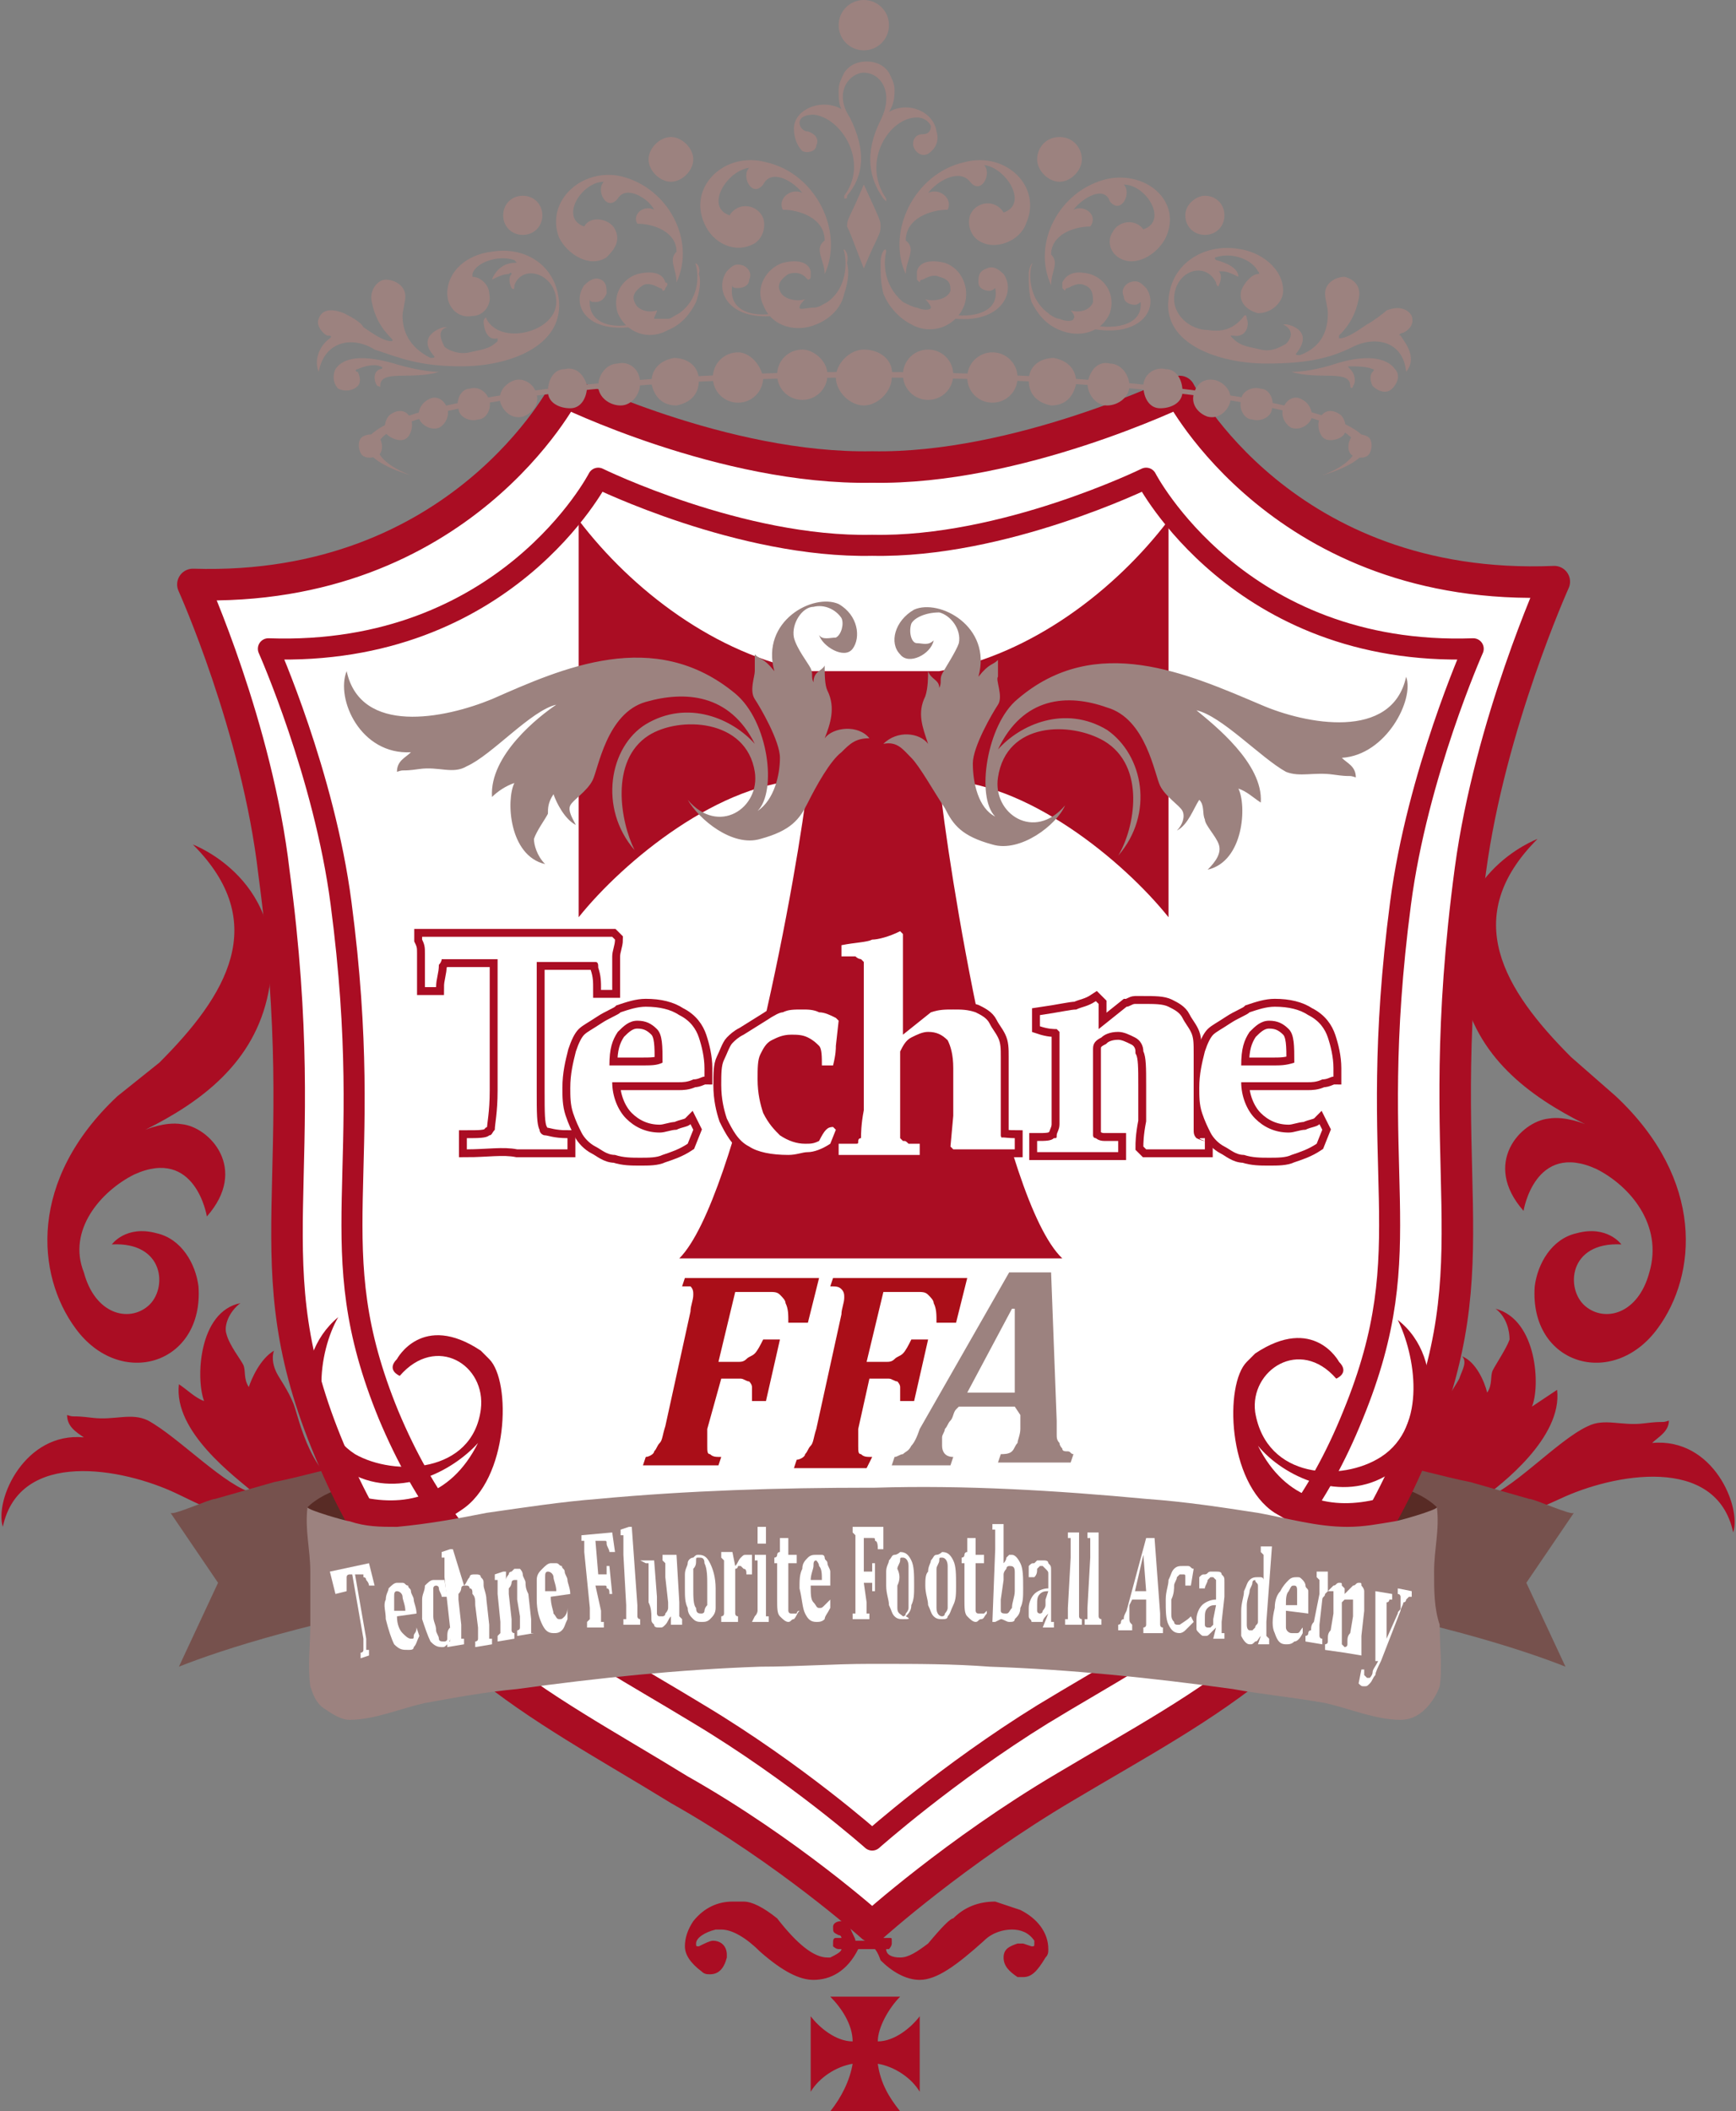 <?xml version="1.0" encoding="utf-8"?>
<!-- Generator: Adobe Illustrator 22.0.0, SVG Export Plug-In . SVG Version: 6.00 Build 0)  -->
<svg version="1.1" id="レイヤー_1" xmlns="http://www.w3.org/2000/svg" xmlns:xlink="http://www.w3.org/1999/xlink" x="0px"
	 y="0px" width="62.1px" height="75.5px" viewBox="0 0 62.1 75.5" style="enable-background:new 0 0 62.1 75.5;"
	 xml:space="preserve">
<rect x="0" y="0" width="62.1" height="75.5" fill="#808080" stroke="none"/>
<style type="text/css">
	.st0{fill:#AA0D23;}
	.st1{fill:#76514D;}
	.st2{fill:#582B25;}
	.st3{fill:#FFFFFF;stroke:#AA0D23;stroke-width:1.127;stroke-linecap:round;stroke-linejoin:round;}
	.st4{fill:#FFFFFF;stroke:#AA0D23;stroke-width:0.752;stroke-linecap:round;stroke-linejoin:round;}
	.st5{fill-rule:evenodd;clip-rule:evenodd;fill:#9C827F;}
	.st6{fill:#9C827F;}
	.st7{fill:#FFFFFF;}
	.st8{fill:#AA0D23;stroke:#AA0D23;stroke-width:0.564;}
	.st9{fill:#AA0E18;}
</style>
<g>
	<path class="st0" d="M14.6,49.3c1.3-1.5,3.1-0.4,2.9,1.2c-0.3,2.3-3.1,2.4-4.5,1.6c-1.7-1.1-1.3-3.7-0.6-4.9
		c-1.8,1.5-1.3,4.5,0.3,5.5c1.8,1.1,3.8,0,4.7-1c-1.1,2.2-3,2.3-4.6,1.8c-1.7-0.5-2.1-2.8-2.3-3.3c-0.2-0.5-0.5-0.9-0.6-1.1
		c-0.1-0.2-0.2-0.5-0.1-0.8c-0.5,0.3-0.8,1-0.9,1.3c-0.2-0.3-0.1-0.6-0.2-0.8c-0.1-0.2-0.5-0.7-0.6-1.1c-0.1-0.3,0.1-0.8,0.5-1.1
		c-1.5,0.3-1.6,2.7-1.3,3.5c-0.3-0.1-0.6-0.4-0.9-0.6c-0.2,1.7,2,3.3,2.7,3.9c-1-0.2-2.7-2-3.8-2.6c-0.6-0.3-1.2,0-2-0.1
		c-0.8-0.1-0.6,0-0.9-0.1c0,0.4,0.3,0.6,0.6,0.8c-2.1-0.2-3.2,2.2-2.9,3.2c0.6-2.8,4.3-2.1,6.2-1.2C9.6,55,13,56.5,16.7,54
		c1.7-1.1,1.8-4.6,1-5.4l-0.3-0.3c-2.1-1.4-3,0.3-3,0.3C14.1,49.1,14.6,49.3,14.6,49.3z"/>
	<path class="st0" d="M47.6,48.7c0,0-0.9-1.7-3-0.3l-0.3,0.3c-0.8,0.8-0.7,4.3,1,5.4c3.7,2.4,7.2,1,10.5-0.5
		c1.9-0.9,5.6-1.6,6.2,1.2c0.3-0.9-0.7-3.4-2.9-3.2c0.2-0.2,0.6-0.4,0.6-0.8c-0.3,0.1-0.1,0-0.9,0.1c-0.8,0.1-1.4-0.2-2,0.1
		c-1.1,0.5-2.8,2.4-3.8,2.6c0.7-0.5,2.9-2.2,2.7-3.9c-0.3,0.2-0.6,0.4-0.9,0.6c0.3-0.7,0.2-3.1-1.3-3.5c0.4,0.3,0.5,0.8,0.5,1.1
		c-0.1,0.3-0.5,0.9-0.6,1.1c-0.1,0.2,0,0.5-0.2,0.8c-0.1-0.4-0.4-1.1-0.9-1.3c0.2,0.2,0,0.5-0.1,0.8c-0.1,0.2-0.4,0.6-0.6,1.1
		c-0.2,0.5-0.6,2.8-2.3,3.3c-1.7,0.5-3.6,0.4-4.6-1.8c0.9,1.1,3,2.1,4.7,1c1.6-1,2.1-4.1,0.3-5.5c0.6,1.2,1.1,3.8-0.6,4.9
		c-1.4,0.9-4.1,0.8-4.5-1.6c-0.2-1.5,1.6-2.7,2.9-1.2C47.5,49.3,48,49.1,47.6,48.7z"/>
	<g>
		<path class="st1" d="M16.2,51.9c-0.1-0.1-0.3-0.1-0.4-0.1c-1,0-2,0.3-3,0.5c-1,0.2-2,0.5-3,0.7c-0.7,0.2-1.4,0.4-2.1,0.6
			c-0.2,0-1.5,0.6-1.6,0.5c0,0,1.7,2.5,1.7,2.5l-1.4,3c1.5-0.6,4.9-1.7,9.8-2.5c0-0.4,0-0.8,0-1.2c0-0.8,0-1.6,0-2.4
			c0-0.3,0-0.7,0-1c0-0.1,0-0.3,0-0.4C16.3,52,16.3,51.9,16.2,51.9z"/>
	</g>
	<g>
		<path class="st1" d="M46.2,51.9c0.1-0.1,0.3-0.1,0.4-0.1c1,0,2,0.3,3,0.5c1,0.2,2,0.5,3,0.7c0.7,0.2,1.4,0.4,2.1,0.6
			c0.2,0,1.5,0.6,1.6,0.5c0,0-1.7,2.5-1.7,2.5l1.4,3c-1.5-0.6-4.9-1.7-9.8-2.5c0-0.4,0-0.8,0-1.2c0-0.8,0-1.6,0-2.4c0-0.3,0-0.7,0-1
			c0-0.1,0-0.3,0-0.4C46.1,52,46.1,51.9,46.2,51.9z"/>
	</g>
	<path class="st2" d="M11,53.9c0,0,1-1.1,3.2-0.8c2.2,0.4,2.1-1.2,2.1-1.2l0.1,4.3C16.4,56.2,11.2,56.5,11,53.9z"/>
	<path class="st2" d="M51.4,53.9c0,0-1-1.1-3.2-0.8c-2.2,0.4-2.1-1.2-2.1-1.2L46,56.2C46,56.2,51.2,56.5,51.4,53.9z"/>
	<path class="st3" d="M31.2,68.9c0,0,3-2.7,6.9-5c5.2-3.1,9.6-5.1,12.5-12.1c2.9-6.9,0.5-9.5,2-20.7c0.7-5.2,3-10.3,3-10.3
		C45.9,21.2,42.2,14,42.2,14s-5.8,2.8-11,2.7c-5.3,0.1-11-2.7-11-2.7s-3.7,7.2-13.3,6.9c0,0,2.3,5.1,2.9,10.3
		c1.5,11.2-0.9,13.8,2,20.7c2.9,7,7.3,8.9,12.5,12.1C28.2,66.2,31.2,68.9,31.2,68.9z"/>
	<path class="st4" d="M31.2,65.8c0,0,2.7-2.4,6.1-4.5c4.6-2.8,8.6-4.5,11.1-10.7c2.5-6.1,0.4-8.4,1.7-18.3c0.6-4.6,2.6-9.1,2.6-9.1
		C44.3,23.5,41,17.1,41,17.1s-5.1,2.5-9.8,2.4c-4.7,0.1-9.8-2.4-9.8-2.4s-3.3,6.4-11.8,6.1c0,0,2,4.5,2.6,9.1
		c1.3,9.9-0.8,12.2,1.7,18.3c2.6,6.2,6.5,7.9,11.1,10.7C28.5,63.4,31.2,65.8,31.2,65.8z"/>
	<g>
		<g>
			<g>
				<g>
					<g>
						<path class="st5" d="M28.7,6.9c-0.4-0.2-0.9,0.2-0.7,0.6c0.6,0,1.5,0.3,1.5,1.1c-0.4,0.3,0,0.7,0,1.2c0.7-1.5-0.3-3.6-2.1-4
							c-1.5-0.4-2.8,0.9-2.2,2.2c0.3,0.7,1.1,1.1,1.8,0.7c0.3-0.2,0.4-0.6,0.3-0.9c-0.2-0.5-0.9-0.6-1.2-0.1
							c-0.9-0.3-0.1-1.6,0.7-1.7c-0.3,0.3,0.1,1.1,0.5,0.6C27.6,6,28.4,6.5,28.7,6.9z"/>
						<g>
							<g>
								<path class="st6" d="M30.2,9c0.1,0.4,0.1,1.3-0.6,1.8c-0.2,0.1-0.3,0.2-0.5,0.2c-0.2,0-0.5,0.1-0.5,0c0-0.1,0.1-0.2,0.2-0.3
									c-0.3,0.1-0.8,0-0.9-0.3c-0.1-0.2,0-0.4,0.3-0.6c0.3-0.1,0.5,0,0.6,0.1c0,0,0.1,0.1,0.1,0.1c0,0,0.1,0,0.1-0.1
									C29,9.9,29,9.8,29,9.7c-0.1-0.4-0.6-0.4-1-0.3c-0.6,0.2-1,0.9-0.7,1.5c0.3,0.8,1.2,1,1.9,0.7c0.5-0.2,0.9-0.6,1-1.1
									c0.1-0.3,0.2-0.7,0.1-1.1C30.4,9,30.1,8.8,30.2,9z"/>
							</g>
							<path class="st5" d="M26.2,10.2c0,0.1,0.1,0.1,0.2,0.1c0.2,0,0.4-0.1,0.4-0.3c0.1-0.2,0-0.4-0.2-0.5c-0.3-0.1-0.4,0-0.6,0.2
								c-0.5,0.7,0.1,2,2.3,1.5c0.3-0.1-0.1-0.1-0.2-0.1C27.3,11.4,26,11.3,26.2,10.2z"/>
						</g>
					</g>
					<g>
						<path class="st5" d="M33.2,6.9c0.4-0.2,0.9,0.2,0.7,0.6c-0.6,0-1.5,0.3-1.5,1.1c0.4,0.3,0,0.7,0,1.2c-0.7-1.5,0.3-3.6,2.1-4
							c1.5-0.4,2.8,0.9,2.2,2.2C36.5,8.6,35.6,9,35,8.6c-0.3-0.2-0.4-0.6-0.3-0.9c0.2-0.5,0.9-0.6,1.2-0.1c0.9-0.3,0.1-1.6-0.7-1.7
							c0.3,0.3-0.1,1.1-0.5,0.6C34.3,6,33.5,6.5,33.2,6.9z"/>
						<g>
							<g>
								<path class="st6" d="M31.5,9.4c0,0.4,0,0.7,0.1,1.1c0.2,0.5,0.6,0.9,1,1.1c0.7,0.4,1.6,0.1,1.9-0.7c0.2-0.6-0.1-1.3-0.7-1.5
									c-0.4-0.1-0.9-0.1-1,0.3c0,0.1,0,0.2,0,0.3c0,0,0.1,0.1,0.1,0.1c0,0,0-0.1,0.1-0.1c0.2-0.1,0.4-0.2,0.6-0.1
									C34,10,34,10.2,34,10.4c-0.1,0.3-0.6,0.4-0.9,0.3c0,0,0.2,0.2,0.2,0.3c0,0.1-0.3,0.1-0.5,0c-0.1,0-0.3-0.1-0.5-0.2
									c-0.7-0.6-0.7-1.4-0.6-1.8C31.7,8.8,31.5,9,31.5,9.4z"/>
							</g>
							<path class="st5" d="M33.8,11.2c-0.1,0-0.6,0-0.2,0.1c2.1,0.5,2.8-0.8,2.3-1.5c-0.2-0.2-0.4-0.3-0.6-0.2
								C35,9.7,35,9.9,35,10.1c0,0.2,0.2,0.3,0.4,0.3c0.1,0,0.2-0.1,0.2-0.1C35.8,11.3,34.5,11.4,33.8,11.2z"/>
						</g>
					</g>
				</g>
				<g>
					<path class="st5" d="M30.9,2.6c0.6,0,1.1,0.7,0.6,1.7c-0.6,1.2-0.4,2.1,0.1,2.8c0,0,0.1,0.1,0.1,0.1c0,0,0-0.1,0-0.1
						c-0.9-1.3,0.1-2.9,1.1-2.9c0.2,0,0.4,0.1,0.5,0.3c0,0.2-0.1,0.3-0.3,0.3c-0.3,0-0.4,0.3-0.3,0.5c0.1,0.2,0.3,0.3,0.5,0.2
						c0.3-0.2,0.4-0.5,0.3-0.8c-0.1-0.7-1-1.1-1.7-0.7c0,0,0,0,0,0C32,3.7,32,3.4,32,3.2c0-0.2-0.1-0.4-0.2-0.6
						c-0.2-0.3-0.5-0.4-0.8-0.4c-0.3,0-0.6,0.1-0.8,0.4c-0.1,0.2-0.2,0.4-0.2,0.6c0,0.3,0,0.5,0.1,0.7c0,0,0,0,0,0
						c-0.7-0.4-1.7,0-1.7,0.7c0,0.3,0.1,0.6,0.3,0.8c0.2,0.1,0.5,0,0.5-0.2c0.1-0.2,0-0.4-0.3-0.5c-0.2,0-0.3-0.2-0.3-0.3
						c0-0.2,0.2-0.3,0.5-0.3c1,0.1,2,1.7,1.1,2.9c0,0,0,0.1,0,0.1c0.1,0,0.1,0,0.1-0.1c0.6-0.7,0.7-1.6,0.1-2.8
						C29.8,3.3,30.4,2.6,30.9,2.6z"/>
					<path class="st5" d="M30.9,9.6c0.5-1.2,0.6-1.2,0.6-1.5c0-0.2,0-0.2-0.6-1.5c-0.5,1.2-0.6,1.2-0.6,1.5
						C30.4,8.3,30.4,8.3,30.9,9.6z"/>
					<path class="st5" d="M31.8,0.9c0,0.5-0.4,0.9-0.9,0.9c-0.5,0-0.9-0.4-0.9-0.9c0-0.5,0.4-0.9,0.9-0.9C31.4,0,31.8,0.4,31.8,0.9z
						"/>
				</g>
			</g>
			<g>
				<g>
					<g>
						<g>
							<path class="st5" d="M23.4,7.5C23,7.3,22.6,7.7,22.8,8c0.6,0,1.4,0.3,1.4,1c-0.3,0.3,0,0.6,0,1.1c0.7-1.5-0.3-3.4-2-3.8
								C20.8,6,19.5,7.2,20,8.5c0.3,0.6,1.1,1.1,1.7,0.7C22,8.9,22.2,8.6,22,8.2c-0.2-0.4-0.9-0.5-1.1-0.1c-0.9-0.3-0.1-1.6,0.7-1.6
								c-0.3,0.3,0.1,1.1,0.5,0.6C22.4,6.6,23.2,7.1,23.4,7.5z"/>
							<g>
								<g>
									<path class="st6" d="M24.9,9.5c0.1,0.4,0.1,1.2-0.6,1.7c-0.2,0.1-0.3,0.2-0.4,0.2c-0.2,0-0.4,0-0.5,0
										c0-0.1,0.1-0.2,0.1-0.3c-0.3,0.1-0.7,0-0.8-0.3c-0.1-0.2,0-0.4,0.3-0.6c0.2-0.1,0.4,0,0.6,0.1c0,0,0.1,0,0.1,0.1
										c0,0,0.1,0,0.1-0.1c0.1-0.1,0.1-0.2,0-0.2c-0.1-0.4-0.6-0.4-1-0.3c-0.6,0.2-0.9,0.8-0.7,1.4c0.3,0.7,1.1,1,1.8,0.6
										c0.5-0.2,0.8-0.6,1-1c0.1-0.3,0.2-0.7,0.1-1C25.1,9.5,24.8,9.3,24.9,9.5z"/>
								</g>
								<path class="st5" d="M21.1,10.7c0,0.1,0.1,0.1,0.2,0.1c0.2,0,0.3-0.1,0.4-0.3c0-0.2,0-0.4-0.2-0.5c-0.2-0.1-0.4,0-0.6,0.2
									c-0.5,0.7,0.1,1.9,2.2,1.4c0.3-0.1-0.1-0.1-0.2-0.1C22.2,11.8,21,11.7,21.1,10.7z"/>
							</g>
						</g>
						<path class="st5" d="M24.8,5.7c0,0.4-0.4,0.8-0.8,0.8c-0.4,0-0.8-0.4-0.8-0.8c0-0.4,0.4-0.8,0.8-0.8
							C24.4,4.9,24.8,5.3,24.8,5.7z"/>
					</g>
					<g>
						<path class="st5" d="M11.4,13.3c-0.2-0.5,0.1-1,0.4-1.2c0.1-0.1,0-0.1-0.1-0.1c-0.2-0.1-0.4-0.4-0.3-0.6
							c0.1-0.3,0.4-0.4,0.9-0.2c0.2,0.1,0.6,0.3,0.7,0.5c0.3,0.2,0.7,0.5,1,0.5c0,0,0.1,0,0-0.1c-0.4-0.4-0.6-0.8-0.7-1.3
							c-0.1-0.4,0.2-0.8,0.5-0.8c0.3,0,0.7,0.2,0.7,0.6c0,0.2-0.1,0.5-0.1,0.7c0,0.5,0.2,1.1,1,1.5c0.1,0,0.2,0,0.1-0.1
							c-0.6-0.7,0.3-1,0.4-1c0.1,0,0.2,0,0.1,0c-0.4,0.1-0.2,0.5-0.1,0.7c0.1,0.1,0.5,0.3,0.9,0.2c0.4-0.1,0.7-0.1,1-0.4
							c0,0,0-0.1,0-0.1c-0.4,0.1-0.5-0.4-0.5-0.6c0-0.1,0.1-0.2,0.1-0.1c0.2,0.4,0.7,0.6,1.3,0.5c0.6-0.1,1.2-0.5,1.2-1.1
							c0-1-1.2-1.4-1.5-0.6c0,0.1,0,0.2-0.1,0.1c-0.1-0.2-0.1-0.4,0-0.5c0,0,0-0.1-0.1,0c-0.2,0-0.4,0.1-0.6,0.2c0,0-0.1,0,0,0
							c0.1-0.3,0.4-0.6,0.8-0.6c0.1,0,0.1,0,0-0.1c-0.6-0.2-1.4,0.1-1.5,0.5c0,0,0,0.1,0,0.1c0.3,0,0.6,0.3,0.6,0.6
							c0.1,0.4-0.2,0.8-0.6,0.8c-0.5,0.1-0.9-0.3-0.9-0.8c0-0.8,0.7-1.4,1.6-1.5c1.2-0.2,2.3,0.5,2.4,1.8c0.1,1.6-1.8,2.3-3.5,2.3
							c-1.5,0-2.2-0.3-3.1-0.6C12.6,12,11.6,12.2,11.4,13.3C11.5,13.4,11.5,13.4,11.4,13.3z M14.1,13c0.3,0.1,1.1,0.3,1.6,0.3
							c-1,0.3-2.1-0.1-2.1,0.5c0,0.1,0,0-0.1,0c-0.1-0.1-0.2-0.5,0.1-0.6c0.1,0,0.1-0.1,0-0.1c-0.2-0.1-0.6,0-0.8,0.1
							c-0.1,0-0.1,0.1,0,0.1c0.1,0.2,0.1,0.4,0,0.5c-0.2,0.2-0.5,0.2-0.7,0.1c-0.2-0.2-0.2-0.5-0.1-0.7C12.2,12.9,12.7,12.6,14.1,13
							z"/>
						<path class="st5" d="M19.4,7.7c0,0.4-0.3,0.7-0.7,0.7c-0.4,0-0.7-0.3-0.7-0.7C18,7.3,18.3,7,18.7,7C19.1,7,19.4,7.3,19.4,7.7z
							"/>
					</g>
				</g>
				<g>
					<g>
						<g>
							<path class="st5" d="M38.4,7.5c0.4-0.2,0.9,0.2,0.6,0.6c-0.6,0-1.4,0.3-1.4,1c0.3,0.3,0,0.6,0,1.1c-0.7-1.5,0.3-3.4,2-3.8
								c1.4-0.3,2.7,0.8,2.1,2.1c-0.3,0.6-1.1,1.1-1.7,0.7c-0.3-0.2-0.4-0.6-0.2-0.9c0.2-0.4,0.8-0.5,1.1-0.1
								c0.9-0.3,0.1-1.6-0.7-1.6c0.3,0.3-0.1,1.1-0.5,0.6C39.5,6.6,38.7,7.1,38.4,7.5z"/>
							<g>
								<g>
									<path class="st6" d="M36.8,9.8c0,0.3,0,0.7,0.1,1c0.2,0.4,0.5,0.8,1,1c0.7,0.3,1.5,0.1,1.8-0.6c0.2-0.6-0.1-1.2-0.7-1.4
										c-0.4-0.1-0.8-0.1-1,0.3c0,0.1,0,0.2,0,0.2c0,0,0.1,0.1,0.1,0.1c0,0,0-0.1,0.1-0.1c0.2-0.1,0.4-0.2,0.6-0.1
										c0.3,0.1,0.3,0.4,0.3,0.6c-0.1,0.3-0.5,0.4-0.8,0.3c0,0,0.2,0.2,0.1,0.3c0,0.1-0.3,0.1-0.5,0c-0.1,0-0.3-0.1-0.4-0.2
										c-0.7-0.5-0.7-1.4-0.6-1.7C37,9.3,36.8,9.5,36.8,9.8z"/>
								</g>
								<path class="st5" d="M39,11.6c-0.1,0-0.5,0-0.2,0.1c2,0.5,2.7-0.7,2.2-1.4c-0.2-0.2-0.3-0.3-0.6-0.2
									c-0.2,0.1-0.3,0.3-0.2,0.5c0,0.2,0.2,0.3,0.4,0.3c0.1,0,0.2-0.1,0.2-0.1C40.9,11.7,39.7,11.8,39,11.6z"/>
							</g>
						</g>
						<path class="st5" d="M37.1,5.7c0,0.4,0.4,0.8,0.8,0.8c0.4,0,0.8-0.4,0.8-0.8c0-0.4-0.3-0.8-0.8-0.8
							C37.4,4.9,37.1,5.3,37.1,5.7z"/>
					</g>
					<g>
						<path class="st5" d="M50.3,13.3c-0.1-1.1-1.1-1.3-1.9-0.9c-0.8,0.4-1.6,0.6-3.1,0.6c-1.7,0-3.7-0.7-3.5-2.3
							c0.1-1.3,1.3-2,2.5-1.8c0.8,0.1,1.6,0.7,1.6,1.5c0,0.4-0.4,0.8-0.9,0.8c-0.4-0.1-0.7-0.4-0.6-0.8c0.1-0.3,0.4-0.6,0.6-0.6
							c0,0,0.1,0,0-0.1c-0.2-0.4-0.9-0.7-1.5-0.5c-0.1,0,0,0.1,0,0.1c0.4,0.1,0.8,0.3,0.8,0.6c0,0.1,0,0.1,0,0
							c-0.2-0.1-0.4-0.2-0.6-0.2c-0.1,0-0.1,0-0.1,0c0.1,0.1,0.1,0.3,0,0.5c0,0.1-0.1,0-0.1-0.1C43.1,9.3,42,9.7,42,10.7
							c0,0.6,0.6,1.1,1.2,1.1c0.6,0.1,1-0.1,1.3-0.5c0.1-0.1,0.1,0.1,0.1,0.1c0.1,0.2,0,0.7-0.5,0.6c-0.1,0-0.1,0,0,0.1
							c0.3,0.3,0.6,0.3,1,0.4c0.4,0.1,0.7-0.1,0.9-0.2c0.2-0.2,0.3-0.5-0.1-0.7c0,0,0,0,0.1,0c0.1,0,1,0.2,0.4,1
							c-0.1,0.1,0,0.1,0.1,0.1c0.8-0.3,1-0.9,1-1.5c0-0.2-0.1-0.5-0.1-0.7c0-0.4,0.4-0.6,0.7-0.6c0.4,0.1,0.6,0.4,0.5,0.8
							c-0.1,0.5-0.3,0.9-0.7,1.3c0,0,0,0.1,0,0.1c0.3,0,0.7-0.3,1-0.5c0.2-0.1,0.6-0.4,0.7-0.5c0.5-0.2,0.8,0,0.9,0.2
							c0.1,0.3-0.1,0.5-0.3,0.6c-0.1,0-0.2,0.1-0.1,0.1C50.3,12.3,50.7,12.8,50.3,13.3C50.4,13.4,50.4,13.4,50.3,13.3z M49.9,13.2
							c0.2,0.2,0.1,0.5-0.1,0.7c-0.2,0.2-0.5,0.1-0.7-0.1c-0.1-0.2-0.1-0.4,0-0.5c0,0,0.1-0.1,0-0.1c-0.2-0.1-0.6-0.1-0.8-0.1
							c-0.1,0-0.1,0,0,0.1c0.2,0.2,0.2,0.5,0.1,0.6c0,0.1-0.1,0.1-0.1,0c0-0.6-1.1-0.2-2.1-0.5c0.6,0,1.3-0.2,1.6-0.3
							C49.1,12.6,49.7,12.9,49.9,13.2z"/>
						<path class="st5" d="M42.4,7.7c0,0.4,0.3,0.7,0.7,0.7c0.4,0,0.7-0.3,0.7-0.7c0-0.4-0.3-0.7-0.7-0.7C42.8,7,42.4,7.3,42.4,7.7z
							"/>
					</g>
				</g>
			</g>
		</g>
		<g>
			<g>
				<g>
					<path class="st6" d="M30.9,13.3c-9.8,0-17.8,1.2-17.8,2.6c0,0.4,0.6,0.8,1.6,1.1c-0.8-0.3-1.2-0.7-1.2-1
						c0-1.4,7.8-2.5,17.5-2.5c9.7,0,17.5,1.1,17.5,2.5c0,0.3-0.4,0.7-1.2,1c1-0.3,1.6-0.7,1.6-1.1C48.8,14.5,40.8,13.3,30.9,13.3z"
						/>
				</g>
			</g>
			<g>
				<path class="st6" d="M31.9,13.5c0,0.5-0.5,1-1,1c-0.5,0-1-0.5-1-1c0-0.5,0.5-1,1-1C31.5,12.5,32,12.9,31.9,13.5z"/>
				<g>
					<path class="st6" d="M29.6,13.4c0,0.5-0.4,0.9-0.9,0.9c-0.5,0-0.9-0.4-0.9-0.9c0-0.5,0.4-0.9,0.9-0.9
						C29.1,12.5,29.6,12.9,29.6,13.4z"/>
					<path class="st6" d="M27.3,13.5c0,0.5-0.4,0.9-0.9,0.9c-0.5,0-0.9-0.4-0.9-0.9c0-0.5,0.4-0.9,0.9-0.9
						C26.8,12.6,27.2,13,27.3,13.5z"/>
					<path class="st6" d="M25,13.6c0,0.5-0.3,0.8-0.8,0.9c-0.5,0-0.8-0.3-0.9-0.8c0-0.5,0.3-0.8,0.8-0.9C24.6,12.8,25,13.1,25,13.6z
						"/>
					<path class="st6" d="M22.9,13.7c0,0.4-0.3,0.8-0.7,0.8c-0.4,0-0.8-0.3-0.8-0.7c0-0.4,0.3-0.8,0.7-0.8
						C22.5,12.9,22.9,13.2,22.9,13.7z"/>
					<path class="st6" d="M21,13.8c0,0.4-0.2,0.8-0.6,0.8c-0.4,0-0.8-0.2-0.8-0.6c0-0.4,0.2-0.8,0.6-0.8
						C20.6,13.1,20.9,13.4,21,13.8z"/>
					<path class="st6" d="M19.2,14.1c0.1,0.4-0.2,0.7-0.5,0.8c-0.4,0.1-0.7-0.2-0.8-0.5c-0.1-0.4,0.2-0.7,0.5-0.8
						C18.7,13.5,19.1,13.7,19.2,14.1z"/>
					<path class="st6" d="M17.5,14.3c0.1,0.3-0.1,0.7-0.4,0.7c-0.3,0.1-0.7-0.1-0.7-0.4c-0.1-0.3,0.1-0.7,0.4-0.7
						C17.1,13.8,17.4,14,17.5,14.3z"/>
					<path class="st6" d="M16,14.6c0.1,0.3-0.1,0.6-0.3,0.7c-0.3,0.1-0.6-0.1-0.7-0.3c-0.1-0.3,0.1-0.6,0.3-0.7
						C15.6,14.1,15.9,14.3,16,14.6z"/>
					<path class="st6" d="M14.7,15c0.1,0.2,0,0.6-0.2,0.7c-0.2,0.1-0.5,0-0.7-0.2c-0.1-0.2,0-0.6,0.2-0.7
						C14.3,14.6,14.6,14.7,14.7,15z"/>
					<path class="st6" d="M13.6,15.7c0.1,0.2,0.1,0.5-0.1,0.6c-0.2,0.1-0.5,0.1-0.6-0.1c-0.1-0.2-0.1-0.5,0.1-0.6
						C13.2,15.5,13.5,15.5,13.6,15.7z"/>
				</g>
				<g>
					<path class="st6" d="M32.3,13.4c0,0.5,0.4,0.9,0.9,0.9c0.5,0,0.9-0.4,0.9-0.9c0-0.5-0.4-0.9-0.9-0.9
						C32.7,12.5,32.3,12.9,32.3,13.4z"/>
					<path class="st6" d="M34.6,13.5c0,0.5,0.4,0.9,0.9,0.9c0.5,0,0.9-0.4,0.9-0.9c0-0.5-0.4-0.9-0.9-0.9C35,12.6,34.6,13,34.6,13.5
						z"/>
					<path class="st6" d="M36.8,13.6c0,0.5,0.3,0.8,0.8,0.9c0.5,0,0.8-0.3,0.9-0.8c0-0.5-0.3-0.8-0.8-0.9
						C37.2,12.8,36.8,13.1,36.8,13.6z"/>
					<path class="st6" d="M38.9,13.7c0,0.4,0.3,0.8,0.7,0.8c0.4,0,0.8-0.3,0.8-0.7c0-0.4-0.3-0.8-0.7-0.8
						C39.3,12.9,39,13.2,38.9,13.7z"/>
					<path class="st6" d="M40.9,13.8c0,0.4,0.2,0.8,0.6,0.8c0.4,0,0.8-0.2,0.8-0.6c0-0.4-0.2-0.8-0.6-0.8
						C41.3,13.1,40.9,13.4,40.9,13.8z"/>
					<path class="st6" d="M42.7,14.1c-0.1,0.4,0.2,0.7,0.5,0.8c0.4,0.1,0.7-0.2,0.8-0.5c0.1-0.4-0.2-0.7-0.5-0.8
						C43.1,13.5,42.8,13.7,42.7,14.1z"/>
					<path class="st6" d="M44.4,14.3c-0.1,0.3,0.1,0.7,0.4,0.7c0.3,0.1,0.7-0.1,0.7-0.4c0.1-0.3-0.1-0.7-0.4-0.7
						C44.8,13.8,44.4,14,44.4,14.3z"/>
					<path class="st6" d="M45.9,14.6c-0.1,0.3,0.1,0.6,0.3,0.7c0.3,0.1,0.6-0.1,0.7-0.3c0.1-0.3-0.1-0.6-0.3-0.7
						C46.3,14.1,46,14.3,45.9,14.6z"/>
					<path class="st6" d="M47.2,15c-0.1,0.2,0,0.6,0.2,0.7c0.2,0.1,0.6,0,0.7-0.2c0.1-0.2,0-0.6-0.2-0.7
						C47.6,14.6,47.3,14.7,47.2,15z"/>
					<path class="st6" d="M48.3,15.7c-0.1,0.2-0.1,0.5,0.1,0.6c0.2,0.1,0.5,0.1,0.6-0.1c0.1-0.2,0.1-0.5-0.1-0.6
						C48.7,15.5,48.4,15.5,48.3,15.7z"/>
				</g>
			</g>
		</g>
	</g>
	<path class="st0" d="M49.7,53.5c-0.1,0-0.2,0.1-0.4,0.1 M49.3,53.6C47.7,54,46,53.7,45,51.7c0.9,1.1,3,2.1,4.7,1
		c1.6-1,2.1-4.1,0.3-5.5c0.6,1.2,1.1,3.8-0.6,4.9c-1.4,0.9-4.1,0.8-4.5-1.6c-0.2-1.5,1.6-2.7,2.9-1.2c0,0,0.5-0.2,0.1-0.6
		c0,0-0.9-1.7-3-0.3l-0.3,0.3c-0.8,0.8-0.7,4.3,1,5.4c1,0.6,1.9,1,2.9,1.2"/>
	<path class="st0" d="M57.8,39.2L57.8,39.2c3.2,3,2.9,6.4,1.5,8.3c-1.6,2.2-4.6,1.3-4.4-1.5c0.1-0.8,0.6-1.7,1.5-1.9
		c1.1-0.3,1.6,0.4,1.6,0.4c-1.9-0.1-2,1.6-1.3,2.2c0.7,0.6,1.9,0.3,2.3-1.2c0.5-1.7-0.7-3.1-1.9-3.7c-2.2-1-2.6,1.5-2.6,1.5
		c-1.5-1.7-0.1-3.2,0.9-3.3c0.6-0.1,1.3,0.2,1.3,0.2c-2-1-3.9-2.4-4.4-4.9c-0.8-4,2.7-5.3,2.7-5.3c-2.8,2.8-1.2,5.4,1.2,7.8
		L57.8,39.2z"/>
	<path class="st0" d="M4.2,39.2L4.2,39.2c-3.2,3-2.9,6.4-1.5,8.3c1.6,2.2,4.6,1.3,4.4-1.5c-0.1-0.8-0.6-1.7-1.5-1.9
		c-1.1-0.3-1.6,0.4-1.6,0.4c1.9-0.1,2,1.6,1.3,2.2c-0.7,0.6-1.9,0.3-2.3-1.2C2.4,44,3.6,42.6,4.8,42c2.2-1,2.6,1.5,2.6,1.5
		c1.5-1.7,0.1-3.2-0.9-3.3c-0.6-0.1-1.3,0.2-1.3,0.2c2-1,3.9-2.4,4.4-4.9c0.8-4-2.7-5.3-2.7-5.3c2.8,2.8,1.2,5.4-1.2,7.8L4.2,39.2z"
		/>
	<path class="st0" d="M12.8,53.6c-0.1,0-0.2-0.1-0.4-0.1 M13.6,55.2c0.9-0.2,1.9-0.5,2.9-1.2c1.7-1.1,1.8-4.6,1-5.4l-0.3-0.3
		c-2.1-1.4-3,0.3-3,0.3c-0.4,0.4,0.1,0.6,0.1,0.6c1.3-1.5,3.1-0.4,2.9,1.2c-0.3,2.3-3.1,2.4-4.5,1.6c-1.7-1.1-1.3-3.7-0.6-4.9
		c-1.8,1.5-1.3,4.5,0.3,5.5c1.8,1.1,3.8,0,4.7-1c-1,2-2.7,2.3-4.3,1.9"/>
	<g>
		<path class="st6" d="M51.3,56.2c0-0.8,0.2-1.5,0.1-2.3c0,0.1-1.4,0.5-1.5,0.5c-0.6,0.1-1.1,0.2-1.7,0.2c-1.1,0-2.1-0.3-3.2-0.5
			c-1.3-0.2-2.6-0.4-4-0.5c-3.2-0.3-6.5-0.5-9.7-0.4l0,0c0,0-0.1,0-0.1,0c0,0,0,0,0,0c0,0,0,0,0,0c0,0-0.1,0-0.1,0l0,0
			c-3.2,0-6.5,0.1-9.7,0.4c-1.3,0.1-2.6,0.3-4,0.5c-1,0.2-2.1,0.4-3.2,0.5c-0.6,0-1.1,0-1.7-0.2c-0.1,0-1.5-0.4-1.5-0.5
			c-0.1,0.8,0.1,1.5,0.1,2.3c0,0.6,0,1.2,0,1.9c0,0.7-0.1,1.5,0,2.2c0.1,0.3,0.2,0.6,0.5,0.8c0.3,0.2,0.6,0.4,0.9,0.4
			c0.9,0,1.8-0.4,2.7-0.6c1.1-0.2,2.2-0.4,3.3-0.5c2.9-0.4,5.8-0.7,8.7-0.8c1.3,0,2.6-0.1,3.9-0.1l0,0c0.1,0,0.1,0,0.2,0
			c0.1,0,0.1,0,0.2,0l0,0c1.3,0,2.6,0,3.9,0.1c2.9,0.1,5.8,0.4,8.7,0.8c1.1,0.2,2.2,0.3,3.3,0.5c0.9,0.2,1.8,0.6,2.7,0.6
			c0.3,0,0.6-0.1,0.9-0.4c0.2-0.2,0.4-0.5,0.5-0.8c0.1-0.6,0-1.5,0-2.2C51.3,57.5,51.3,56.9,51.3,56.2z"/>
	</g>
	<g>
		<path class="st7" d="M12.9,59.3l0-0.2c0,0,0.1,0,0.1-0.1c0,0,0,0,0-0.1c0,0,0-0.1,0-0.1c0-0.1,0-0.1,0-0.2l-0.4-2.3l-0.1,0
			c0,0-0.1,0-0.1,0.1c0,0,0,0.1,0,0.1c0,0,0,0.1,0,0.2c0,0.1,0,0.2,0,0.2L12,57l-0.2-0.8l1.4-0.3l0.2,0.8l-0.2,0
			c0-0.1-0.1-0.2-0.1-0.2c0,0,0-0.1-0.1-0.1c0,0,0-0.1,0-0.1c0,0,0,0,0,0c0,0,0,0-0.1,0c0,0,0,0-0.1,0l-0.1,0l0.4,2.3
			c0,0.1,0,0.1,0,0.2c0,0,0,0.1,0,0.1c0,0,0,0,0,0.1c0,0,0,0,0,0c0,0,0,0,0.1,0l0,0.2L12.9,59.3z"/>
		<path class="st7" d="M15,58.5c-0.1,0.2-0.1,0.3-0.2,0.4C14.8,59,14.7,59,14.6,59c-0.2,0-0.3,0-0.5-0.2c-0.1-0.2-0.2-0.5-0.3-0.9
			c0-0.3-0.1-0.5,0-0.7c0-0.2,0.1-0.3,0.1-0.4c0.1-0.1,0.2-0.2,0.3-0.2c0.1,0,0.1,0,0.2,0c0.1,0,0.1,0.1,0.2,0.1
			c0,0.1,0.1,0.1,0.1,0.2c0,0.1,0.1,0.2,0.1,0.3c0,0.1,0.1,0.3,0.1,0.5l-0.7,0.1c0,0.3,0.1,0.5,0.2,0.6c0.1,0.1,0.2,0.2,0.3,0.2
			c0.1,0,0.1,0,0.1-0.1c0-0.1,0.1-0.1,0.1-0.3L15,58.5z M14.5,57.6c0-0.2-0.1-0.4-0.1-0.5c0-0.1-0.1-0.2-0.2-0.2
			c-0.1,0-0.1,0.1-0.1,0.2c0,0.1,0,0.3,0,0.5L14.5,57.6z"/>
		<path class="st7" d="M16.1,58.2l0.1,0.2c-0.1,0.2-0.1,0.3-0.2,0.4c-0.1,0.1-0.1,0.1-0.2,0.1c-0.2,0-0.3-0.1-0.4-0.2
			c-0.1-0.2-0.2-0.5-0.3-0.8c0-0.3,0-0.5,0-0.7c0-0.2,0.1-0.3,0.1-0.5c0.1-0.1,0.2-0.2,0.3-0.2c0.1,0,0.1,0,0.2,0c0.1,0,0.1,0,0.2,0
			l0.1,0.6l-0.2,0c0-0.1-0.1-0.2-0.1-0.3c0-0.1-0.1-0.1-0.1-0.1c0,0-0.1,0-0.1,0.1c0,0,0,0.1,0,0.2c0,0.1,0,0.2,0,0.3
			c0,0.1,0,0.3,0,0.5c0,0.2,0.1,0.3,0.1,0.5c0,0.1,0.1,0.2,0.1,0.3c0,0.1,0.1,0.1,0.2,0.1c0,0,0.1,0,0.1-0.1
			C16,58.4,16,58.3,16.1,58.2z"/>
		<path class="st7" d="M16.6,56.7c0.1-0.1,0.1-0.2,0.2-0.3c0-0.1,0.1-0.1,0.2-0.1c0.1,0,0.2,0,0.2,0.1c0.1,0.1,0.1,0.1,0.1,0.3
			c0,0.1,0.1,0.3,0.1,0.5l0.1,0.9c0,0.1,0,0.1,0,0.2c0,0.1,0,0.1,0,0.1c0,0,0,0.1,0,0.1c0,0,0,0,0,0.1c0,0,0,0,0.1,0l0,0.2l-0.6,0.1
			l0-0.2c0,0,0.1,0,0.1-0.1c0,0,0-0.1,0-0.1c0-0.1,0-0.2,0-0.3L17,57.4c0-0.2,0-0.3-0.1-0.4c0-0.1,0-0.2-0.1-0.2c0,0,0-0.1-0.1-0.1
			c0,0,0,0-0.1,0c0,0-0.1,0-0.1,0.1c0,0,0,0.1-0.1,0.2c0,0.1,0,0.1,0,0.2l0.1,0.9c0,0.1,0,0.2,0,0.2c0,0,0,0.1,0,0.1c0,0,0,0,0,0.1
			c0,0,0,0,0,0.1c0,0,0,0,0,0c0,0,0,0,0.1,0l0,0.2l-0.6,0.1l0-0.2c0,0,0,0,0.1,0c0,0,0,0,0-0.1c0,0,0,0,0-0.1c0,0,0-0.1,0-0.1
			c0-0.1,0-0.1,0-0.2l-0.2-1.8c0-0.1,0-0.2,0-0.3c0-0.1,0-0.1,0-0.2c0,0,0-0.1,0-0.1c0,0,0,0,0-0.1c0,0,0,0-0.1,0l0-0.2l0.3-0.1
			l0.1,0L16.6,56.7L16.6,56.7z"/>
		<path class="st7" d="M19.1,58.4l-0.6,0.1l0-0.2c0,0,0.1,0,0.1-0.1c0,0,0-0.1,0-0.1c0-0.1,0-0.2,0-0.3l-0.1-0.6c0-0.1,0-0.2,0-0.3
			c0-0.1,0-0.1,0-0.2c0,0,0-0.1,0-0.1c0,0,0-0.1,0-0.1c0,0,0,0,0,0c0,0,0,0-0.1,0c0,0-0.1,0-0.1,0.1c0,0,0,0.1-0.1,0.2
			c0,0.1,0,0.1,0,0.2l0.1,0.9c0,0.1,0,0.3,0,0.3c0,0.1,0,0.1,0,0.1c0,0,0,0.1,0.1,0.1l0,0.2l-0.6,0.1l0-0.2c0,0,0.1-0.1,0.1-0.1
			c0,0,0-0.1,0-0.1c0-0.1,0-0.2,0-0.3l-0.1-1c0-0.1,0-0.2,0-0.3c0-0.1,0-0.1,0-0.1c0,0,0-0.1,0-0.1c0,0,0,0-0.1,0l0-0.2l0.3-0.1
			l0.1,0l0,0.3l0,0c0-0.1,0.1-0.2,0.1-0.2c0-0.1,0.1-0.1,0.1-0.1c0,0,0.1-0.1,0.1-0.1c0.1,0,0.1,0,0.2,0c0,0,0.1,0.1,0.1,0.2
			c0,0.1,0.1,0.2,0.1,0.3c0,0.1,0,0.2,0.1,0.4l0.1,0.9c0,0.1,0,0.1,0,0.2c0,0.1,0,0.1,0,0.1c0,0,0,0.1,0,0.1c0,0,0,0,0,0.1
			c0,0,0,0,0.1,0L19.1,58.4z"/>
		<path class="st7" d="M20.3,57.9c-0.1,0.2-0.1,0.3-0.2,0.4c-0.1,0.1-0.2,0.1-0.3,0.1c-0.2,0-0.3-0.1-0.4-0.3
			c-0.1-0.2-0.2-0.5-0.2-0.9c0-0.3,0-0.5,0-0.7c0-0.2,0.1-0.3,0.2-0.4c0.1-0.1,0.2-0.2,0.3-0.2c0.1,0,0.1,0,0.2,0
			c0.1,0,0.1,0.1,0.2,0.1c0,0.1,0.1,0.1,0.1,0.2c0,0.1,0.1,0.2,0.1,0.3c0,0.1,0.1,0.3,0.1,0.5l-0.7,0.1c0,0.3,0.1,0.5,0.1,0.6
			c0.1,0.1,0.1,0.2,0.2,0.2c0.1,0,0.1,0,0.2-0.1c0,0,0.1-0.1,0.1-0.3L20.3,57.9z M19.9,56.9c0-0.2-0.1-0.4-0.1-0.5
			c0-0.1-0.1-0.2-0.2-0.2c-0.1,0-0.1,0.1-0.1,0.2c0,0.1,0,0.3,0,0.5L19.9,56.9z"/>
		<path class="st7" d="M21.5,57.6c0,0.1,0,0.1,0,0.2c0,0,0,0.1,0,0.1c0,0,0,0,0,0.1s0,0,0,0c0,0,0,0,0.1,0l0,0.2l-0.6,0l0-0.2
			c0,0,0,0,0.1-0.1c0,0,0,0,0-0.1c0,0,0-0.1,0-0.1c0-0.1,0-0.1,0-0.2l-0.2-2c0-0.1,0-0.1,0-0.2c0,0,0-0.1,0-0.1c0,0,0-0.1,0-0.1
			c0,0,0,0-0.1,0l0-0.2l1.1-0.1l0.1,0.7l-0.2,0c0-0.1-0.1-0.2-0.1-0.3c0-0.1,0-0.1-0.1-0.1c0,0-0.1,0-0.1,0l-0.2,0l0.1,1.2l0.2,0
			c0,0,0.1,0,0.1,0c0,0,0-0.1,0-0.1c0-0.1,0-0.1,0-0.2l0.1,0l0.1,1l-0.1,0c0-0.1,0-0.2-0.1-0.2c0-0.1,0-0.1-0.1-0.1c0,0-0.1,0-0.1,0
			l-0.2,0L21.5,57.6z"/>
		<path class="st7" d="M22.8,57.4c0,0.1,0,0.3,0,0.3c0,0.1,0,0.1,0,0.1c0,0,0,0.1,0.1,0.1l0,0.2l-0.6,0l0-0.2c0,0,0,0,0.1,0
			c0,0,0,0,0-0.1c0,0,0,0,0-0.1c0,0,0-0.1,0-0.1c0-0.1,0-0.1,0-0.2l-0.1-1.8c0-0.1,0-0.2,0-0.3c0-0.1,0-0.1,0-0.2c0,0,0-0.1,0-0.1
			c0,0,0,0,0-0.1c0,0,0,0-0.1,0l0-0.2l0.3-0.1l0.1,0L22.8,57.4z"/>
		<path class="st7" d="M22.9,55.8l0.5,0l0.1,1.3c0,0.2,0,0.3,0,0.4c0,0.1,0,0.2,0,0.2c0,0,0,0.1,0.1,0.1c0,0,0,0,0.1,0
			c0,0,0.1,0,0.1-0.1c0,0,0.1-0.1,0.1-0.2c0-0.1,0-0.1,0-0.2l-0.1-0.9c0-0.1,0-0.2,0-0.3c0-0.1,0-0.1,0-0.1c0,0,0-0.1,0-0.1
			c0,0,0,0-0.1-0.1l0-0.2l0.5,0l0.1,1.7c0,0.1,0,0.2,0,0.3c0,0.1,0,0.1,0,0.1c0,0,0,0.1,0,0.1c0,0,0,0,0.1,0.1l0,0.2l-0.3,0l-0.1,0
			l0-0.3l0,0c-0.1,0.1-0.1,0.2-0.2,0.3c-0.1,0.1-0.1,0.1-0.2,0.1c-0.1,0-0.2,0-0.2-0.1c-0.1-0.1-0.1-0.1-0.1-0.3
			c0-0.1,0-0.3-0.1-0.5l0-0.9c0-0.1,0-0.2,0-0.2c0,0,0-0.1,0-0.1c0,0,0,0,0-0.1c0,0,0,0,0-0.1c0,0,0,0,0,0c0,0,0,0-0.1,0L22.9,55.8z
			"/>
		<path class="st7" d="M25.1,58c-0.1,0-0.2,0-0.3-0.1s-0.2-0.2-0.2-0.4c-0.1-0.2-0.1-0.4-0.1-0.7c0-0.2,0-0.4,0-0.5
			c0-0.2,0.1-0.3,0.1-0.4c0-0.1,0.1-0.2,0.2-0.2c0.1-0.1,0.1-0.1,0.2-0.1c0.2,0,0.3,0.1,0.4,0.3c0.1,0.2,0.2,0.5,0.2,0.9
			c0,0.3,0,0.5,0,0.7c0,0.2-0.1,0.3-0.2,0.4C25.3,58,25.2,58,25.1,58z M24.8,56.8c0,0.3,0,0.6,0.1,0.7c0,0.2,0.1,0.2,0.2,0.2
			c0,0,0.1,0,0.1-0.1c0,0,0-0.1,0.1-0.2c0-0.1,0-0.2,0-0.3c0-0.1,0-0.2,0-0.4c0-0.3,0-0.6-0.1-0.8c0-0.2-0.1-0.2-0.2-0.2
			c-0.1,0-0.1,0-0.1,0.1c0,0.1,0,0.2-0.1,0.3C24.8,56.4,24.8,56.6,24.8,56.8z"/>
		<path class="st7" d="M26.3,56L26.3,56c0.1-0.1,0.1-0.2,0.2-0.3c0.1-0.1,0.1-0.1,0.2-0.1c0,0,0.1,0,0.2,0l0,0.7l-0.2,0
			c0-0.1,0-0.2-0.1-0.2c0,0-0.1-0.1-0.1-0.1c0,0,0,0-0.1,0c0,0,0,0.1-0.1,0.1c0,0,0,0.1,0,0.1c0,0,0,0.1,0,0.1c0,0,0,0.1,0,0.2
			l0,0.8c0,0.1,0,0.3,0,0.3c0,0.1,0,0.1,0,0.1c0,0,0,0.1,0.1,0.1l0,0.2l-0.6,0l0-0.2c0,0,0.1,0,0.1-0.1c0,0,0-0.1,0-0.1
			c0-0.1,0-0.2,0-0.3l0-1c0-0.1,0-0.2,0-0.3c0-0.1,0-0.1,0-0.1c0,0,0-0.1,0-0.1c0,0,0,0-0.1-0.1l0-0.2l0.3,0l0.1,0L26.3,56z"/>
		<path class="st7" d="M27,57.8C27,57.8,27.1,57.7,27,57.8c0.1-0.1,0.1-0.2,0.1-0.2c0-0.1,0-0.2,0-0.3l0-1.1c0-0.1,0-0.1,0-0.2
			s0-0.1,0-0.1c0,0,0,0,0-0.1c0,0,0,0-0.1,0l0-0.2l0.3,0l0.1,0l0,1.7c0,0.1,0,0.2,0,0.2c0,0,0,0.1,0,0.1c0,0,0,0,0,0.1
			c0,0,0,0,0,0.1c0,0,0,0,0,0c0,0,0,0,0.1,0l0,0.2l-0.6,0L27,57.8z M27.4,54.6l0,0.6l-0.3,0l0-0.6L27.4,54.6z"/>
		<path class="st7" d="M28.6,57.6c-0.1,0.1-0.1,0.2-0.2,0.3c-0.1,0-0.1,0.1-0.2,0.1c-0.1,0-0.2-0.1-0.3-0.2
			c-0.1-0.1-0.1-0.3-0.1-0.6l0-1.3l-0.1,0l0-0.2c0,0,0.1,0,0.1-0.1c0,0,0-0.1,0.1-0.1c0-0.1,0-0.1,0-0.2c0-0.1,0-0.2,0-0.3l0.3,0
			l0,0.6l0.3,0l0,0.3l-0.3,0l0,1.1c0,0.2,0,0.3,0,0.4c0,0.1,0,0.1,0,0.2c0,0,0,0.1,0.1,0.1c0,0,0,0,0.1,0c0,0,0,0,0.1,0
			c0,0,0-0.1,0.1-0.1L28.6,57.6z"/>
		<path class="st7" d="M29.7,57.5c-0.1,0.2-0.2,0.3-0.2,0.4c-0.1,0.1-0.2,0.1-0.3,0.1c-0.2,0-0.3-0.1-0.4-0.3
			c-0.1-0.2-0.1-0.5-0.2-0.9c0-0.3,0-0.5,0.1-0.7c0-0.2,0.1-0.3,0.2-0.4s0.2-0.1,0.3-0.1c0.1,0,0.1,0,0.2,0c0.1,0,0.1,0.1,0.1,0.1
			c0,0.1,0.1,0.1,0.1,0.2c0,0.1,0.1,0.2,0.1,0.3c0,0.1,0,0.3,0,0.5l-0.7,0c0,0.3,0,0.5,0.1,0.6c0.1,0.1,0.1,0.2,0.2,0.2
			c0.1,0,0.1,0,0.2-0.1c0,0,0.1-0.1,0.2-0.2L29.7,57.5z M29.4,56.5c0-0.2,0-0.4-0.1-0.5c0-0.1-0.1-0.2-0.1-0.2
			c-0.1,0-0.1,0.1-0.1,0.2c0,0.1-0.1,0.3-0.1,0.5L29.4,56.5z"/>
		<path class="st7" d="M31,57.3c0,0.1,0,0.1,0,0.2c0,0,0,0.1,0,0.1c0,0,0,0,0,0.1c0,0,0,0,0,0c0,0,0,0,0.1,0l0,0.2l-0.6,0l0-0.2
			c0,0,0.1,0,0.1,0c0,0,0,0,0-0.1c0,0,0-0.1,0-0.1c0-0.1,0-0.1,0-0.2l0-2c0-0.1,0-0.1,0-0.2c0-0.1,0-0.1,0-0.1c0,0,0-0.1,0-0.1
			c0,0,0,0-0.1-0.1l0-0.2l1.1,0l0,0.8l-0.2,0c0-0.1,0-0.3-0.1-0.3c0-0.1,0-0.1-0.1-0.1c0,0-0.1,0-0.1,0l-0.2,0l0,1.2l0.2,0
			c0,0,0.1,0,0.1,0c0,0,0-0.1,0-0.1c0-0.1,0-0.1,0-0.2l0.1,0l0,1l-0.1,0c0-0.1,0-0.2,0-0.2c0-0.1,0-0.1,0-0.1c0,0,0,0-0.1,0l-0.2,0
			L31,57.3z"/>
		<path class="st7" d="M32.3,57.9c-0.1,0-0.2,0-0.3-0.1c-0.1-0.1-0.1-0.2-0.2-0.4c0-0.2-0.1-0.4-0.1-0.7c0-0.2,0-0.4,0-0.5
			c0-0.2,0.1-0.3,0.1-0.4c0.1-0.1,0.1-0.2,0.2-0.2c0.1,0,0.2-0.1,0.2-0.1c0.2,0,0.3,0.1,0.4,0.3c0.1,0.2,0.1,0.5,0.1,0.9
			c0,0.3,0,0.5-0.1,0.7c0,0.2-0.1,0.3-0.2,0.4C32.6,57.9,32.5,57.9,32.3,57.9z M32.1,56.7c0,0.3,0,0.6,0,0.8c0,0.2,0.1,0.2,0.2,0.3
			c0,0,0.1,0,0.1-0.1c0,0,0.1-0.1,0.1-0.2c0-0.1,0-0.2,0-0.3c0-0.1,0-0.2,0-0.4c0-0.3,0-0.6,0-0.8c0-0.2-0.1-0.3-0.2-0.3
			c-0.1,0-0.1,0-0.1,0.1c0,0.1-0.1,0.2-0.1,0.3C32.2,56.3,32.2,56.5,32.1,56.7z"/>
		<path class="st7" d="M33.7,57.9c-0.1,0-0.2,0-0.3-0.1c-0.1-0.1-0.1-0.2-0.2-0.4c0-0.2-0.1-0.4-0.1-0.7c0-0.2,0-0.4,0.1-0.5
			c0-0.2,0.1-0.3,0.1-0.4c0.1-0.1,0.1-0.2,0.2-0.2c0.1,0,0.2-0.1,0.2-0.1c0.2,0,0.3,0.1,0.4,0.3c0.1,0.2,0.1,0.5,0.1,0.9
			c0,0.3,0,0.5-0.1,0.7c-0.1,0.2-0.1,0.3-0.2,0.4C33.9,57.9,33.8,57.9,33.7,57.9z M33.5,56.7c0,0.3,0,0.6,0,0.8
			c0,0.2,0.1,0.3,0.2,0.3c0,0,0.1,0,0.1-0.1c0,0,0.1-0.1,0.1-0.2c0-0.1,0-0.2,0-0.3c0-0.1,0-0.2,0-0.4c0-0.3,0-0.6,0-0.8
			c0-0.2-0.1-0.3-0.2-0.3c-0.1,0-0.1,0-0.1,0.1c0,0.1-0.1,0.2-0.1,0.3C33.5,56.3,33.5,56.5,33.5,56.7z"/>
		<path class="st7" d="M35.3,57.7c-0.1,0.1-0.1,0.2-0.2,0.2c-0.1,0-0.1,0.1-0.2,0.1c-0.1,0-0.2-0.1-0.3-0.2
			c-0.1-0.1-0.1-0.3-0.1-0.6l0-1.3l-0.1,0l0-0.2c0,0,0.1,0,0.1-0.1c0,0,0-0.1,0.1-0.1c0-0.1,0-0.1,0-0.2c0-0.1,0-0.2,0-0.3l0.3,0
			l0,0.6l0.3,0l0,0.3l-0.3,0l0,1.1c0,0.2,0,0.3,0,0.4c0,0.1,0,0.1,0,0.2c0,0,0,0.1,0.1,0.1c0,0,0,0,0.1,0c0,0,0,0,0.1,0
			c0,0,0,0,0.1-0.1L35.3,57.7z"/>
		<path class="st7" d="M35.6,55.4c0-0.1,0-0.2,0-0.3c0-0.1,0-0.1,0-0.2c0,0,0-0.1,0-0.1c0,0,0,0,0-0.1c0,0,0,0-0.1,0l0-0.2l0.3,0
			l0.1,0l0,1.4l0,0c0.1-0.1,0.1-0.2,0.1-0.2c0,0,0.1-0.1,0.1-0.1c0,0,0.1,0,0.1,0c0.1,0,0.2,0.1,0.3,0.3c0.1,0.2,0.1,0.5,0.1,0.9
			c0,0.3,0,0.5-0.1,0.7c0,0.2-0.1,0.3-0.2,0.4C36.3,58,36.2,58,36.1,58c-0.1,0-0.2-0.1-0.3-0.1L35.6,58l-0.1,0L35.6,55.4z
			 M35.8,57.2c0,0.2,0,0.3,0,0.4c0,0.1,0.1,0.1,0.2,0.1c0.1,0,0.1-0.1,0.2-0.2c0-0.2,0.1-0.4,0.1-0.6c0-0.3,0-0.5,0-0.7
			c0-0.2-0.1-0.2-0.2-0.2c0,0-0.1,0-0.1,0.1c0,0-0.1,0.1-0.1,0.2c0,0.1,0,0.1,0,0.2L35.8,57.2z"/>
		<path class="st7" d="M37.5,57.7L37.5,57.7c-0.1,0.1-0.2,0.2-0.2,0.3C37.2,58,37.2,58,37.1,58C37,58,37,58,36.9,58
			c0-0.1-0.1-0.1-0.1-0.2c0-0.1,0-0.2,0-0.3c0-0.2,0.1-0.4,0.2-0.5c0.1-0.1,0.3-0.2,0.5-0.2l0-0.2c0-0.1,0-0.3,0-0.3
			c0-0.1,0-0.1-0.1-0.2c0,0-0.1-0.1-0.1-0.1c0,0-0.1,0-0.1,0c0,0-0.1,0.1-0.1,0.1c0,0.1,0,0.2-0.1,0.3l-0.2,0l0-0.4
			c0.1-0.1,0.1-0.1,0.2-0.1c0,0,0.1-0.1,0.1-0.1c0,0,0.1,0,0.1,0c0,0,0.1,0,0.1,0c0.1,0,0.2,0,0.2,0.1c0.1,0.1,0.1,0.1,0.1,0.3
			c0,0.1,0,0.3,0,0.5l0,0.9c0,0.1,0,0.2,0,0.2c0,0.1,0,0.1,0,0.1c0,0,0,0.1,0,0.1c0,0,0,0,0,0c0,0,0,0,0.1,0l0,0.2l-0.4,0L37.5,57.7
			z M37.5,56.9c-0.1,0-0.2,0-0.3,0.1c-0.1,0.1-0.1,0.2-0.1,0.4c0,0.1,0,0.2,0,0.2c0,0.1,0.1,0.1,0.1,0.1c0,0,0.1,0,0.1-0.1
			c0,0,0.1-0.1,0.1-0.2c0-0.1,0-0.1,0-0.2L37.5,56.9z"/>
		<path class="st7" d="M38.6,57.4c0,0.1,0,0.3,0,0.3c0,0.1,0,0.1,0,0.1c0,0,0,0.1,0.1,0.1l0,0.2l-0.6,0l0-0.2c0,0,0,0,0.1,0
			c0,0,0,0,0,0c0,0,0,0,0-0.1c0,0,0-0.1,0-0.1c0-0.1,0-0.1,0-0.2l0.1-1.8c0-0.1,0-0.2,0-0.3c0-0.1,0-0.1,0-0.2c0,0,0-0.1,0-0.1
			c0,0,0,0,0-0.1c0,0,0,0-0.1,0l0-0.2l0.3,0l0.1,0L38.6,57.4z"/>
		<path class="st7" d="M39.3,57.4c0,0.1,0,0.3,0,0.3c0,0.1,0,0.1,0,0.1c0,0,0,0.1,0.1,0.1l0,0.2l-0.6,0l0-0.2c0,0,0,0,0.1,0
			c0,0,0,0,0,0c0,0,0,0,0-0.1c0,0,0-0.1,0-0.1c0-0.1,0-0.1,0-0.2l0.1-1.8c0-0.1,0-0.2,0-0.3c0-0.1,0-0.1,0-0.2c0,0,0-0.1,0-0.1
			c0,0,0,0,0-0.1c0,0,0,0-0.1,0l0-0.2l0.3,0l0.1,0L39.3,57.4z"/>
		<path class="st7" d="M41,57.2l-0.5,0l-0.1,0.2c0,0.1,0,0.1,0,0.2c0,0.1,0,0.1,0,0.2c0,0.2,0,0.2,0.1,0.3l0,0.2l-0.5,0l0-0.2
			c0,0,0.1,0,0.1-0.1c0,0,0-0.1,0.1-0.1c0-0.1,0-0.1,0.1-0.3l0.7-2.6l0.3,0l0.2,2.7c0,0.1,0,0.2,0,0.3c0,0.1,0,0.1,0,0.1
			c0,0,0,0.1,0.1,0.1l0,0.2l-0.7,0l0-0.2c0,0,0.1,0,0.1-0.1c0,0,0-0.1,0-0.2c0,0,0-0.1,0-0.2c0-0.1,0-0.1,0-0.2L41,57.2z M40.6,56.9
			l0.4,0l-0.1-1.3L40.6,56.9z"/>
		<path class="st7" d="M42.6,57.8l0.1,0.2c-0.1,0.1-0.2,0.2-0.3,0.3c-0.1,0.1-0.2,0.1-0.2,0.1c-0.2,0-0.3-0.1-0.4-0.3
			c-0.1-0.2-0.1-0.5-0.1-0.9c0-0.3,0.1-0.5,0.1-0.7c0.1-0.2,0.1-0.3,0.2-0.4c0.1-0.1,0.2-0.1,0.3-0.1c0.1,0,0.1,0,0.2,0
			c0.1,0,0.1,0.1,0.2,0.1l-0.1,0.6l-0.2,0c0-0.1,0-0.3,0-0.3c0-0.1,0-0.1-0.1-0.1c0,0-0.1,0-0.1,0c0,0-0.1,0.1-0.1,0.1
			c0,0.1-0.1,0.2-0.1,0.3c0,0.1,0,0.3-0.1,0.5c0,0.2,0,0.3,0,0.5c0,0.1,0,0.2,0.1,0.3c0,0.1,0.1,0.1,0.1,0.1c0,0,0.1,0,0.1,0
			C42.5,57.9,42.5,57.9,42.6,57.8z"/>
		<path class="st7" d="M43.5,58.2L43.5,58.2c-0.1,0.1-0.2,0.2-0.2,0.2c-0.1,0.1-0.1,0.1-0.2,0.1c-0.1,0-0.1,0-0.2-0.1
			s-0.1-0.1-0.1-0.2c0-0.1,0-0.2,0-0.3c0-0.2,0.1-0.4,0.2-0.5c0.1-0.1,0.3-0.2,0.5-0.2l0-0.2c0-0.1,0-0.3,0-0.3c0-0.1,0-0.1,0-0.2
			c0,0-0.1-0.1-0.1-0.1c0,0-0.1,0-0.1,0c0,0-0.1,0.1-0.1,0.1c0,0.1-0.1,0.2-0.1,0.3l-0.2,0l0-0.4c0.1-0.1,0.1-0.1,0.2-0.1
			c0.1,0,0.1-0.1,0.2-0.1c0,0,0.1,0,0.1,0c0,0,0.1,0,0.1,0c0.1,0,0.2,0,0.2,0.1c0.1,0.1,0.1,0.1,0.1,0.3c0,0.1,0,0.3,0,0.5l-0.1,0.9
			c0,0.1,0,0.2,0,0.2c0,0.1,0,0.1,0,0.1c0,0,0,0.1,0,0.1c0,0,0,0,0,0c0,0,0,0,0.1,0l0,0.2l-0.4,0L43.5,58.2z M43.5,57.4
			c-0.1,0-0.2,0-0.3,0.1c-0.1,0.1-0.1,0.2-0.1,0.4c0,0.1,0,0.2,0,0.2c0,0.1,0.1,0.1,0.1,0.1c0,0,0.1,0,0.1,0c0,0,0.1-0.1,0.1-0.1
			c0-0.1,0-0.1,0-0.2L43.5,57.4z"/>
		<path class="st7" d="M45.3,58c0,0.1,0,0.2,0,0.3c0,0.1,0,0.1,0,0.1c0,0,0,0.1,0,0.1c0,0,0,0,0.1,0.1l0,0.2l-0.3,0l-0.1,0l0.1-0.3
			l0,0c-0.1,0.1-0.1,0.2-0.2,0.2c-0.1,0.1-0.1,0.1-0.2,0.1c-0.1,0-0.2-0.1-0.3-0.3c0-0.2,0-0.5,0-0.9c0-0.3,0.1-0.5,0.1-0.7
			c0.1-0.2,0.1-0.3,0.2-0.4c0.1-0.1,0.2-0.1,0.3-0.1c0,0,0.1,0,0.1,0c0,0,0.1,0,0.1,0.1l0-0.2c0-0.2,0-0.3,0-0.4c0-0.1,0-0.1,0-0.2
			c0,0,0-0.1,0-0.1c0,0,0,0-0.1-0.1l0-0.2l0.3,0l0.1,0L45.3,58z M45,57.1c0-0.2,0-0.3,0-0.4c0-0.1-0.1-0.1-0.1-0.2
			c0,0-0.1,0-0.1,0.1c0,0.1-0.1,0.2-0.1,0.3c0,0.1-0.1,0.3-0.1,0.5c0,0.3,0,0.5,0,0.7c0,0.2,0.1,0.2,0.1,0.2c0,0,0.1,0,0.1,0
			c0,0,0.1-0.1,0.1-0.1c0-0.1,0.1-0.1,0.1-0.2L45,57.1z"/>
		<path class="st7" d="M46.6,58.4c-0.1,0.2-0.2,0.3-0.3,0.3c-0.1,0.1-0.2,0.1-0.3,0.1c-0.2,0-0.3-0.1-0.4-0.4
			c-0.1-0.2-0.1-0.5,0-0.9c0-0.3,0.1-0.5,0.2-0.6c0.1-0.2,0.2-0.3,0.3-0.4c0.1-0.1,0.2-0.1,0.3-0.1c0.1,0,0.1,0,0.2,0.1
			c0,0,0.1,0.1,0.1,0.2c0,0.1,0.1,0.1,0.1,0.2c0,0.1,0,0.2,0,0.3c0,0.1,0,0.3,0,0.5L46,57.6c0,0.3,0,0.5,0,0.6
			c0,0.1,0.1,0.2,0.2,0.2c0.1,0,0.1,0,0.2,0c0.1,0,0.1-0.1,0.2-0.2L46.6,58.4z M46.4,57.4c0-0.2,0-0.4,0-0.5c0-0.1,0-0.2-0.1-0.2
			c-0.1,0-0.1,0-0.2,0.2c-0.1,0.1-0.1,0.3-0.1,0.5L46.4,57.4z"/>
		<path class="st7" d="M47.5,56.9L47.5,56.9c0.1-0.1,0.2-0.2,0.2-0.2c0.1,0,0.1-0.1,0.2-0.1c0.1,0,0.1,0,0.1,0.1
			c0,0,0.1,0.1,0.1,0.1c0,0.1,0,0.1,0,0.2c0.1-0.1,0.2-0.2,0.3-0.3c0.1,0,0.1-0.1,0.2-0.1c0.1,0,0.1,0,0.1,0.1c0,0,0.1,0.1,0.1,0.2
			c0,0.1,0,0.2,0,0.3c0,0.1,0,0.2,0,0.4l-0.1,0.9c0,0.1,0,0.1,0,0.2c0,0.1,0,0.1,0,0.1c0,0,0,0.1,0,0.1c0,0,0,0,0,0.1c0,0,0,0,0,0
			l0,0.2l-0.6-0.1l0-0.2c0,0,0.1,0,0.1-0.1c0,0,0-0.1,0-0.1c0-0.1,0-0.2,0.1-0.3l0.1-0.6c0-0.1,0-0.3,0-0.3c0-0.1,0-0.2,0-0.2
			c0-0.1,0-0.1,0-0.1c0,0,0,0-0.1,0c0,0,0,0-0.1,0c0,0,0,0-0.1,0c0,0,0,0-0.1,0.1c0,0,0,0.1,0,0.1c0,0,0,0.1,0,0.1c0,0,0,0.1,0,0.2
			L48,58.4c0,0.1,0,0.2,0,0.2c0,0.1,0,0.1,0,0.1c0,0,0,0.1,0,0.1c0,0,0,0,0.1,0.1l0,0.2L47.4,59l0-0.2c0,0,0.1,0,0.1-0.1
			c0,0,0-0.1,0-0.1c0-0.1,0-0.2,0.1-0.3l0.1-0.6c0-0.1,0-0.2,0-0.3c0-0.1,0-0.1,0-0.2c0,0,0-0.1,0-0.1c0,0,0-0.1,0-0.1
			c0,0,0,0,0-0.1c0,0,0,0-0.1,0c0,0-0.1,0-0.1,0c0,0-0.1,0.1-0.1,0.1c0,0.1-0.1,0.1-0.1,0.2l-0.1,0.9c0,0.1,0,0.2,0,0.3
			c0,0.1,0,0.1,0,0.1c0,0,0,0.1,0.1,0.1l0,0.2l-0.6-0.1l0-0.2c0,0,0.1,0,0.1-0.1c0,0,0-0.1,0.1-0.1c0-0.1,0-0.2,0.1-0.3l0.2-1
			c0-0.1,0-0.2,0-0.3c0-0.1,0-0.1,0-0.1c0,0,0-0.1,0-0.1c0,0,0,0-0.1-0.1l0-0.2l0.3,0l0.1,0L47.5,56.9z"/>
		<path class="st7" d="M49.4,59.4c-0.1,0.2-0.2,0.4-0.2,0.5c-0.1,0.1-0.1,0.2-0.2,0.3c-0.1,0.1-0.1,0.1-0.2,0.1
			c-0.1,0-0.1,0-0.2-0.1l0.1-0.5l0.1,0c0,0.1,0,0.1,0,0.2c0,0,0,0,0.1,0.1c0,0,0.1,0,0.1,0c0,0,0.1-0.1,0.1-0.2
			c0-0.1,0.1-0.2,0.2-0.4l-0.1,0l0-1.8c0-0.1,0-0.2,0-0.3c0,0,0-0.1,0-0.1c0,0,0,0,0-0.1l0-0.2l0.6,0.1l0,0.2c0,0-0.1,0-0.1,0
			c0,0,0,0.1-0.1,0.1c0,0.1,0,0.2,0,0.3l0,1l0.4-0.9c0-0.1,0.1-0.1,0.1-0.2c0-0.1,0-0.1,0-0.2c0-0.1,0-0.1,0-0.2c0,0,0-0.1-0.1-0.1
			l0-0.2l0.5,0.1l0,0.2c0,0,0,0-0.1,0c0,0,0,0-0.1,0.1c0,0,0,0.1-0.1,0.1c0,0.1-0.1,0.2-0.1,0.3L49.4,59.4z"/>
	</g>
	<g>
		<g>
			<path class="st0" d="M36.5,68.3c0.6,0.3,1,0.8,1,1.4v0c0,0.1,0,0.2-0.1,0.3c-0.3,0.5-0.5,0.7-0.8,0.7h0l-0.2,0
				c-0.3-0.2-0.5-0.4-0.5-0.7c0-0.3,0.2-0.4,0.5-0.5h0c0.1,0,0.1,0,0.2,0l0.3,0.1h0c0.1,0,0.1,0,0.1-0.1v0l0-0.1
				c-0.2-0.3-0.5-0.4-0.8-0.4c-0.3,0-0.7,0.1-1,0.4c-1,0.9-1.7,1.4-2.3,1.4c-0.5,0-1-0.3-1.4-0.7c-0.1-0.3-0.2-0.4-0.2-0.4h-0.6
				c-0.4,0.8-1,1.1-1.6,1.1c-0.5,0-1.1-0.3-1.9-1c-0.5-0.5-1-0.8-1.4-0.8l-0.2,0c-0.4,0.1-0.7,0.3-0.7,0.5v0c0,0.1,0,0.1,0.1,0.1h0
				c0.2-0.1,0.4-0.2,0.5-0.2h0c0.3,0,0.5,0.2,0.5,0.5l0,0.1c-0.1,0.4-0.3,0.6-0.6,0.6h0c-0.1,0-0.2,0-0.3-0.1
				c-0.4-0.3-0.6-0.6-0.6-0.9v0c0-0.3,0.1-0.6,0.3-0.9c0.4-0.5,0.9-0.7,1.4-0.7c0.2,0,0.3,0,0.4,0c0.3,0,0.7,0.2,1.2,0.6
				c0.7,0.9,1.3,1.4,1.8,1.4h0l0.1,0c0.2-0.1,0.4-0.2,0.4-0.3v0l0,0H30c-0.1,0-0.2-0.1-0.2-0.1v-0.1c0-0.1,0-0.2,0.1-0.2h0.2l0,0
				c0,0,0-0.1-0.1-0.1c-0.2-0.1-0.2-0.1-0.2-0.3v0c0-0.1,0.1-0.2,0.3-0.2c0.1,0,0.2,0.1,0.3,0.2c0.1,0.3,0.2,0.4,0.2,0.5h0.5l0,0
				c0.1-0.4,0.3-0.7,0.5-0.7c0.2,0,0.3,0.1,0.3,0.2v0c0,0,0,0.1-0.1,0.2c-0.2,0.1-0.2,0.1-0.2,0.2l0,0h0.2c0.1,0,0.1,0,0.1,0.1v0.1
				c0,0.1-0.1,0.2-0.1,0.2h-0.1l0,0v0c0,0.2,0.2,0.3,0.5,0.3h0c0.3,0,0.6-0.2,1-0.5c0.5-0.6,0.8-0.9,0.9-0.9
				c0.4-0.4,0.9-0.6,1.5-0.6C35.9,68.1,36.2,68.2,36.5,68.3z"/>
			<path class="st0" d="M32.2,71.4c-0.4,0.4-0.8,1.1-0.8,1.6c0.6,0,1.2-0.5,1.5-0.9c0,0.9,0,1.8,0,2.7c-0.3-0.5-0.9-0.9-1.5-1
				c0.1,0.7,0.4,1.2,0.8,1.7h-2.5c0.4-0.5,0.7-1.1,0.8-1.7c-0.6,0.1-1.2,0.5-1.5,1c0-0.9,0-1.8,0-2.7c0.3,0.4,0.9,0.9,1.5,0.9
				c0-0.6-0.4-1.2-0.8-1.6H32.2z"/>
		</g>
	</g>
	<path class="st0" d="M33.6,24c3.3-0.6,6.3-2.9,8.2-5.4c0,4.7,0,9.5,0,14.2c-1.6-2-5.1-4.9-8.2-4.9c0.3,3,2.2,15,4.4,17.1H24.3
		c2.1-2.1,4.3-14.1,4.6-17.1c-3.1,0-6.6,2.9-8.2,4.9c0-4.7,0-9.5,0-14.2c1.9,2.5,4.9,4.8,8.2,5.4"/>
	<g>
		<path class="st6" d="M50.3,24.2c-0.5,2.3-3.6,1.7-5.2,1c-2.6-1.1-5.9-2.6-8.7-0.2c-1.1,0.9-1.5,3.5-0.8,4.2
			c-0.6-0.3-0.8-1.2-0.8-1.9c0-0.6,0.7-1.8,0.9-2.1c0.2-0.3-0.1-0.9,0-1c0-0.2,0-0.4,0-0.6c-0.2,0.2-0.3,0.1-0.7,0.6
			c0.5-1.8-1.4-2.8-2.3-2.4c-0.7,0.4-0.9,1.2-0.5,1.6c0.3,0.4,1.1,0,1.2-0.5c-0.2,0.2-0.4,0.1-0.6,0.1c-0.2,0-0.3-0.4-0.2-0.7
			c0.1-0.2,0.5-0.4,1-0.4c0.4,0.1,0.8,0.6,0.7,1.1c-0.1,0.3-0.5,0.9-0.6,1.1c-0.1,0.2,0,0.3-0.1,0.5c0-0.3-0.3-0.3-0.4-0.6
			c0,0.2,0,0.6-0.1,0.9c-0.3,0.6-0.1,1.1,0.1,1.7c-0.3-0.4-1.1-0.5-1.6,0c0.5-0.1,0.7,0.2,1,0.5c0.3,0.3,0.8,1.2,1.2,1.8
			c0.3,0.6,0.6,1,1.7,1.3c1,0.3,2.3-0.7,2.6-1.4c-1.1,1.3-2.6,0.3-2.4-1c0.3-2,2.6-2,3.8-1.3c1.5,0.9,1.1,3.1,0.5,4.1
			c1.3-1.5,0.9-3.6-0.4-4.5c-1.5-0.9-3.1-0.2-3.9,0.7c0.9-1.9,2.5-2,3.9-1.5c1.4,0.4,1.7,2.4,1.9,2.8c0.2,0.4,0.7,0.7,0.8,0.9
			c0.1,0.2,0,0.5-0.2,0.7c0.4-0.2,0.6-0.8,0.8-1.1c0.2,0.2,0.1,0.5,0.2,0.7c0,0.2,0.4,0.6,0.5,0.9c0.1,0.3-0.1,0.6-0.4,0.9
			c1.3-0.3,1.4-2.3,1.1-2.9c0.3,0.1,0.5,0.3,0.8,0.5c0.1-1.4-1.7-2.8-2.3-3.3c0.9,0.2,2.3,1.7,3.2,2.2c0.5,0.2,1,0,1.7,0.1
			c0.7,0.1,0.5,0,0.8,0.1c0-0.4-0.3-0.5-0.5-0.7C49.6,27,50.6,25,50.3,24.2z"/>
		<path class="st6" d="M14.7,26.9c-0.2,0.2-0.5,0.3-0.5,0.7c0.3-0.1,0.1,0,0.8-0.1c0.7-0.1,1.2,0.2,1.7-0.1c0.9-0.4,2.3-2,3.2-2.2
			c-0.6,0.4-2.4,1.8-2.3,3.3c0.2-0.2,0.5-0.4,0.8-0.5c-0.3,0.6-0.2,2.6,1.1,2.9c-0.3-0.3-0.4-0.7-0.4-0.9c0.1-0.3,0.4-0.7,0.5-0.9
			c0-0.2,0-0.4,0.2-0.7c0.1,0.3,0.4,0.9,0.8,1.1c-0.1-0.2-0.3-0.5-0.2-0.7c0.1-0.2,0.6-0.5,0.8-0.9c0.2-0.4,0.5-2.4,1.9-2.8
			c1.4-0.4,3-0.3,3.9,1.5c-0.8-0.9-2.4-1.6-3.9-0.7c-1.3,0.8-1.7,3-0.4,4.5c-0.5-1-0.9-3.2,0.5-4.1c1.1-0.7,3.5-0.6,3.8,1.3
			c0.2,1.3-1.3,2.3-2.4,1c0.4,0.7,1.6,1.7,2.6,1.4c1.1-0.3,1.4-0.7,1.7-1.3c0.3-0.6,0.8-1.5,1.2-1.8c0.3-0.3,0.5-0.5,1-0.5
			c-0.4-0.5-1.3-0.4-1.6,0c0.2-0.5,0.4-1.1,0.1-1.7c-0.1-0.2-0.1-0.6-0.1-0.9c-0.1,0.2-0.4,0.2-0.4,0.6c-0.1-0.2,0-0.3-0.1-0.5
			c-0.1-0.2-0.5-0.7-0.6-1.1c-0.1-0.5,0.3-1.1,0.7-1.1c0.4-0.1,0.8,0.1,1,0.4c0.1,0.2,0,0.6-0.2,0.7c-0.2,0-0.5,0.1-0.6-0.1
			c0.1,0.4,0.9,0.9,1.2,0.5c0.3-0.4,0.2-1.2-0.5-1.6c-0.9-0.4-2.8,0.6-2.3,2.4c-0.4-0.5-0.5-0.4-0.7-0.6c0,0.3,0,0.5,0,0.6
			c0,0.2-0.2,0.7,0,1c0.2,0.3,0.9,1.5,0.9,2.1c0,0.6-0.2,1.5-0.8,1.9c0.7-0.7,0.4-3.2-0.8-4.2c-2.9-2.4-6.2-0.9-8.7,0.2
			c-1.7,0.7-4.7,1.3-5.2-1C12,25,12.9,27,14.7,26.9z"/>
	</g>
	<g>
		<path class="st8" d="M16.7,41.1v-0.4c0.4,0,0.7,0,0.8-0.1c0.1,0,0.1-0.1,0.2-0.2c0-0.2,0.1-0.6,0.1-1.4v-3.2c0-0.9,0-1.4,0-1.5
			h-0.8c-0.4,0-0.7,0-1,0c-0.1,0-0.2,0-0.2,0c0,0,0,0.1-0.1,0.2c0,0.3-0.1,0.5-0.1,0.8h-0.4c0-0.7,0-1.2,0-1.2c0-0.2,0-0.3-0.1-0.5
			l0-0.1c0.2,0,0.4,0,0.5,0c0.3,0,0.9,0,1.8,0h2.2c0.9,0,1.5,0,1.8,0c0.2,0,0.3,0,0.5,0l0.1,0.1c0,0.2-0.1,0.4-0.1,0.6
			c0,0,0,0.4,0,1.2h-0.4c0-0.3,0-0.5-0.1-0.8c0-0.1,0-0.2-0.1-0.2c0,0-0.1,0-0.2,0c-0.3,0-0.7,0-1.1,0h-0.8c0,0.1,0,0.6,0,1.5V39
			c0,0.8,0,1.2,0.1,1.4c0,0.1,0.1,0.2,0.2,0.2c0.1,0,0.3,0.1,0.8,0.1v0.4c-0.7,0-1.3,0-1.8,0C18,41,17.4,41.1,16.7,41.1z"/>
		<path class="st8" d="M22.9,38.1c-0.5,0-0.9,0-1.1,0c0-0.6,0.1-0.9,0.3-1.2c0.2-0.2,0.4-0.4,0.7-0.4c0.3,0,0.5,0.1,0.7,0.3
			c0.2,0.2,0.2,0.6,0.2,1.2C23.5,38.1,23.3,38.1,22.9,38.1z M24.2,40.4c-0.2,0-0.4,0.1-0.6,0.1c-0.5,0-0.9-0.2-1.2-0.5
			c-0.3-0.3-0.5-0.8-0.5-1.3h0.4c0.1,0,0.1,0,0.2,0c0,0,0.3,0,0.7,0c0.4,0,0.8,0,1.1,0c0.1,0,0.3,0,0.5-0.1c0.2,0,0.3-0.1,0.4-0.1
			c0-0.1,0-0.2,0-0.3c0-0.4-0.1-0.8-0.2-1.1c-0.1-0.3-0.3-0.6-0.7-0.8c-0.3-0.2-0.7-0.3-1.2-0.3c-0.3,0-0.6,0.1-0.9,0.2
			c-0.1,0.1-0.4,0.2-0.7,0.4c-0.3,0.2-0.5,0.3-0.6,0.4c-0.1,0.1-0.2,0.3-0.3,0.6c-0.1,0.4-0.2,0.8-0.2,1.3c0,0.3,0,0.6,0.1,0.9
			c0.1,0.3,0.2,0.5,0.3,0.7c0.1,0.2,0.3,0.4,0.5,0.5c0.2,0.1,0.4,0.3,0.7,0.3c0.3,0.1,0.6,0.1,0.9,0.1c0.3,0,0.6,0,0.8-0.1
			c0.3-0.1,0.6-0.2,0.9-0.4l0.2-0.5l-0.1-0.2C24.6,40.3,24.4,40.3,24.2,40.4z"/>
		<path class="st8" d="M29.8,40.3l0.1,0.1l-0.2,0.5c-0.3,0.2-0.6,0.3-0.8,0.3c-0.2,0-0.4,0.1-0.7,0.1c-0.6,0-1.1-0.1-1.4-0.3
			c-0.4-0.2-0.6-0.6-0.8-1c-0.1-0.3-0.2-0.7-0.2-1.2c0-0.4,0-0.7,0.1-0.9c0.1-0.2,0.2-0.5,0.3-0.6c0.1-0.1,0.2-0.2,0.4-0.3l0.8-0.5
			c0.3-0.2,0.5-0.3,0.6-0.3c0.2-0.1,0.4-0.1,0.7-0.1c0.2,0,0.4,0,0.6,0.1c0.2,0,0.4,0.1,0.6,0.2l0.1,0.1l-0.1,0.9
			c0,0.1,0,0.3-0.1,0.7h-0.4c0-0.3,0-0.6-0.1-0.7c-0.1-0.1-0.2-0.2-0.4-0.3c-0.2-0.1-0.4-0.1-0.6-0.1c-0.3,0-0.5,0.1-0.7,0.2
			c-0.2,0.1-0.3,0.3-0.4,0.5c-0.1,0.2-0.1,0.5-0.1,0.9c0,0.5,0.1,0.9,0.2,1.2c0.2,0.4,0.4,0.6,0.6,0.8c0.3,0.2,0.6,0.3,0.9,0.3
			c0.2,0,0.3,0,0.5-0.1C29.5,40.4,29.6,40.3,29.8,40.3z"/>
		<path class="st8" d="M36.3,40.7v0.4c-0.5,0-0.9,0-1.1,0c-0.1,0-0.5,0-1.1,0L34,41l0.1-1.1c0-0.2,0-0.4,0-0.7v-1
			c0-0.5-0.1-0.8-0.2-1c-0.2-0.2-0.4-0.3-0.7-0.3c-0.2,0-0.4,0.1-0.6,0.2c-0.2,0.1-0.3,0.3-0.4,0.5c0,0.1,0,0.2,0,0.4v0.7
			c0,0.3,0,0.6,0,1.1c0,0.4,0,0.7,0,0.8c0,0,0,0.1,0,0.1c0,0,0,0,0.1,0.1c0.1,0,0.1,0,0.2,0.1l0.4,0v0.4c-1,0-1.5,0-1.6,0l-1.3,0
			v-0.4c0.3,0,0.5,0,0.6,0c0.1,0,0.1,0,0.1-0.1c0,0,0-0.1,0.1-0.1c0-0.1,0-0.5,0.1-1c0-0.6,0-1.1,0-1.5v-1.8c0-0.6,0-1.1,0-1.6
			c0-0.2,0-0.4,0-0.4c0,0,0,0-0.1-0.1c0,0-0.1,0-0.2-0.1c-0.1,0-0.2,0-0.5,0v-0.4c0.5-0.1,0.9-0.1,1.1-0.2c0.2,0,0.6-0.1,1-0.3
			l0.1,0.1l0,1.3c0,0.7,0,1.3,0,1.8v0.5l1-0.8c0.3-0.1,0.5-0.1,0.8-0.1c0.3,0,0.5,0,0.8,0.1c0.2,0.1,0.4,0.2,0.5,0.4
			c0.1,0.2,0.2,0.3,0.3,0.5c0.1,0.2,0.1,0.4,0.1,0.7c0,0.1,0,0.4,0,0.8c0,0.3,0,0.6,0,0.8c0,0.7,0,1.1,0,1.2c0,0.1,0.1,0.1,0.1,0.2
			C35.7,40.6,35.9,40.7,36.3,40.7z"/>
		<path class="st8" d="M43.1,40.7v0.4c-0.5,0-0.9,0-1.2,0c-0.4,0-0.7,0-0.9,0L40.9,41c0-0.1,0-0.4,0.1-0.9l0-0.9v-0.4
			c0-0.6,0-1-0.1-1.2c0-0.2-0.1-0.4-0.3-0.5c-0.2-0.1-0.4-0.2-0.6-0.2c-0.3,0-0.5,0.1-0.6,0.2c-0.2,0.1-0.3,0.2-0.3,0.4
			c0,0.1,0,0.4,0,0.9v0.9c0,0.3,0,0.6,0,1c0,0.2,0,0.3,0,0.3c0,0,0,0.1,0.1,0.1c0,0,0.1,0.1,0.3,0.1c0,0,0.2,0,0.5,0v0.4
			c-0.4,0-0.9,0-1.4,0c-0.7,0-1.2,0-1.5,0v-0.4c0.3,0,0.5,0,0.6-0.1c0.1,0,0.1,0,0.1-0.1c0-0.1,0.1-0.2,0.1-0.4l0-0.5
			c0-0.1,0-0.3,0-0.5v-0.7c0-0.3,0-0.7,0-1.2c0-0.2,0-0.4,0-0.4c0,0-0.1-0.1-0.1-0.1c-0.1,0-0.3,0-0.6-0.1v-0.4
			c0.7-0.1,1.1-0.2,1.3-0.2c0.2-0.1,0.4-0.1,0.7-0.3l0.1,0.1v0.9l1-0.8c0.1,0,0.2-0.1,0.3-0.1c0.1,0,0.2,0,0.3,0
			c0.4,0,0.7,0,0.9,0.1c0.2,0.1,0.4,0.2,0.5,0.4c0.1,0.2,0.2,0.3,0.3,0.5c0.1,0.2,0.1,0.4,0.1,0.8c0,0.4,0,0.7,0,0.8
			c0,0,0,0.1,0,0.2l0,0.6c0,0.6,0,1,0,1.1c0,0.1,0,0.2,0.1,0.3c0,0,0.2,0.1,0.3,0.1C42.8,40.7,42.9,40.7,43.1,40.7z"/>
		<path class="st8" d="M45.5,38.1c-0.5,0-0.9,0-1.1,0c0-0.6,0.1-0.9,0.3-1.2c0.2-0.2,0.4-0.4,0.7-0.4c0.3,0,0.5,0.1,0.7,0.3
			c0.2,0.2,0.2,0.6,0.2,1.2C46,38.1,45.8,38.1,45.5,38.1z M46.7,40.4c-0.2,0-0.4,0.1-0.6,0.1c-0.5,0-0.9-0.2-1.2-0.5
			c-0.3-0.3-0.5-0.8-0.5-1.3h0.4c0.1,0,0.1,0,0.2,0c0,0,0.3,0,0.7,0c0.4,0,0.8,0,1.1,0c0.1,0,0.3,0,0.5-0.1c0.2,0,0.3-0.1,0.4-0.1
			c0-0.1,0-0.2,0-0.3c0-0.4-0.1-0.8-0.2-1.1c-0.1-0.3-0.3-0.6-0.7-0.8c-0.3-0.2-0.7-0.3-1.2-0.3c-0.3,0-0.6,0.1-0.9,0.2
			c-0.1,0.1-0.4,0.2-0.7,0.4c-0.3,0.2-0.5,0.3-0.6,0.4c-0.1,0.1-0.2,0.3-0.3,0.6c-0.1,0.4-0.2,0.8-0.2,1.3c0,0.3,0,0.6,0.1,0.9
			c0.1,0.3,0.2,0.5,0.3,0.7c0.1,0.2,0.3,0.4,0.5,0.5c0.2,0.1,0.4,0.3,0.7,0.3c0.3,0.1,0.6,0.1,0.9,0.1c0.3,0,0.6,0,0.8-0.1
			c0.3-0.1,0.6-0.2,0.9-0.4l0.2-0.5l-0.1-0.2C47.1,40.3,46.9,40.3,46.7,40.4z"/>
	</g>
	<g>
		<path class="st7" d="M16.7,41.1v-0.4c0.4,0,0.7,0,0.8-0.1c0.1,0,0.1-0.1,0.2-0.2c0-0.2,0.1-0.6,0.1-1.4v-3.2c0-0.9,0-1.4,0-1.5
			h-0.8c-0.4,0-0.7,0-1,0c-0.1,0-0.2,0-0.2,0c0,0,0,0.1-0.1,0.2c0,0.3-0.1,0.5-0.1,0.8h-0.4c0-0.7,0-1.2,0-1.2c0-0.2,0-0.3-0.1-0.5
			l0-0.1c0.2,0,0.4,0,0.5,0c0.3,0,0.9,0,1.8,0h2.2c0.9,0,1.5,0,1.8,0c0.2,0,0.3,0,0.5,0l0.1,0.1c0,0.2-0.1,0.4-0.1,0.6
			c0,0,0,0.4,0,1.2h-0.4c0-0.3,0-0.5-0.1-0.8c0-0.1,0-0.2-0.1-0.2c0,0-0.1,0-0.2,0c-0.3,0-0.7,0-1.1,0h-0.8c0,0.1,0,0.6,0,1.5V39
			c0,0.8,0,1.2,0.1,1.4c0,0.1,0.1,0.2,0.2,0.2c0.1,0,0.3,0.1,0.8,0.1v0.4c-0.7,0-1.3,0-1.8,0C18,41,17.4,41.1,16.7,41.1z"/>
		<path class="st7" d="M22.9,38.1c-0.5,0-0.9,0-1.1,0c0-0.6,0.1-0.9,0.3-1.2c0.2-0.2,0.4-0.4,0.7-0.4c0.3,0,0.5,0.1,0.7,0.3
			c0.2,0.2,0.2,0.6,0.2,1.2C23.5,38.1,23.3,38.1,22.9,38.1z M24.2,40.4c-0.2,0-0.4,0.1-0.6,0.1c-0.5,0-0.9-0.2-1.2-0.5
			c-0.3-0.3-0.5-0.8-0.5-1.3h0.4c0.1,0,0.1,0,0.2,0c0,0,0.3,0,0.7,0c0.4,0,0.8,0,1.1,0c0.1,0,0.3,0,0.5-0.1c0.2,0,0.3-0.1,0.4-0.1
			c0-0.1,0-0.2,0-0.3c0-0.4-0.1-0.8-0.2-1.1c-0.1-0.3-0.3-0.6-0.7-0.8c-0.3-0.2-0.7-0.3-1.2-0.3c-0.3,0-0.6,0.1-0.9,0.2
			c-0.1,0.1-0.4,0.2-0.7,0.4c-0.3,0.2-0.5,0.3-0.6,0.4c-0.1,0.1-0.2,0.3-0.3,0.6c-0.1,0.4-0.2,0.8-0.2,1.3c0,0.3,0,0.6,0.1,0.9
			c0.1,0.3,0.2,0.5,0.3,0.7c0.1,0.2,0.3,0.4,0.5,0.5c0.2,0.1,0.4,0.3,0.7,0.3c0.3,0.1,0.6,0.1,0.9,0.1c0.3,0,0.6,0,0.8-0.1
			c0.3-0.1,0.6-0.2,0.9-0.4l0.2-0.5l-0.1-0.2C24.6,40.3,24.4,40.3,24.2,40.4z"/>
		<path class="st7" d="M29.8,40.3l0.1,0.1l-0.2,0.5c-0.3,0.2-0.6,0.3-0.8,0.3c-0.2,0-0.4,0.1-0.7,0.1c-0.6,0-1.1-0.1-1.4-0.3
			c-0.4-0.2-0.6-0.6-0.8-1c-0.1-0.3-0.2-0.7-0.2-1.2c0-0.4,0-0.7,0.1-0.9c0.1-0.2,0.2-0.5,0.3-0.6c0.1-0.1,0.2-0.2,0.4-0.3l0.8-0.5
			c0.3-0.2,0.5-0.3,0.6-0.3c0.2-0.1,0.4-0.1,0.7-0.1c0.2,0,0.4,0,0.6,0.1c0.2,0,0.4,0.1,0.6,0.2l0.1,0.1l-0.1,0.9
			c0,0.1,0,0.3-0.1,0.7h-0.4c0-0.3,0-0.6-0.1-0.7c-0.1-0.1-0.2-0.2-0.4-0.3c-0.2-0.1-0.4-0.1-0.6-0.1c-0.3,0-0.5,0.1-0.7,0.2
			c-0.2,0.1-0.3,0.3-0.4,0.5c-0.1,0.2-0.1,0.5-0.1,0.9c0,0.5,0.1,0.9,0.2,1.2c0.2,0.4,0.4,0.6,0.6,0.8c0.3,0.2,0.6,0.3,0.9,0.3
			c0.2,0,0.3,0,0.5-0.1C29.5,40.4,29.6,40.3,29.8,40.3z"/>
		<path class="st7" d="M36.3,40.7v0.4c-0.5,0-0.9,0-1.1,0c-0.1,0-0.5,0-1.1,0L34,41l0.1-1.1c0-0.2,0-0.4,0-0.7v-1
			c0-0.5-0.1-0.8-0.2-1c-0.2-0.2-0.4-0.3-0.7-0.3c-0.2,0-0.4,0.1-0.6,0.2c-0.2,0.1-0.3,0.3-0.4,0.5c0,0.1,0,0.2,0,0.4v0.7
			c0,0.3,0,0.6,0,1.1c0,0.4,0,0.7,0,0.8c0,0,0,0.1,0,0.1c0,0,0,0,0.1,0.1c0.1,0,0.1,0,0.2,0.1l0.4,0v0.4c-1,0-1.5,0-1.6,0l-1.3,0
			v-0.4c0.3,0,0.5,0,0.6,0c0.1,0,0.1,0,0.1-0.1c0,0,0-0.1,0.1-0.1c0-0.1,0-0.5,0.1-1c0-0.6,0-1.1,0-1.5v-1.8c0-0.6,0-1.1,0-1.6
			c0-0.2,0-0.4,0-0.4c0,0,0,0-0.1-0.1c0,0-0.1,0-0.2-0.1c-0.1,0-0.2,0-0.5,0v-0.4c0.5-0.1,0.9-0.1,1.1-0.2c0.2,0,0.6-0.1,1-0.3
			l0.1,0.1l0,1.3c0,0.7,0,1.3,0,1.8v0.5l1-0.8c0.3-0.1,0.5-0.1,0.8-0.1c0.3,0,0.5,0,0.8,0.1c0.2,0.1,0.4,0.2,0.5,0.4
			c0.1,0.2,0.2,0.3,0.3,0.5c0.1,0.2,0.1,0.4,0.1,0.7c0,0.1,0,0.4,0,0.8c0,0.3,0,0.6,0,0.8c0,0.7,0,1.1,0,1.2c0,0.1,0.1,0.1,0.1,0.2
			C35.7,40.6,35.9,40.7,36.3,40.7z"/>
		<path class="st7" d="M43.1,40.7v0.4c-0.5,0-0.9,0-1.2,0c-0.4,0-0.7,0-0.9,0L40.9,41c0-0.1,0-0.4,0.1-0.9l0-0.9v-0.4
			c0-0.6,0-1-0.1-1.2c0-0.2-0.1-0.4-0.3-0.5c-0.2-0.1-0.4-0.2-0.6-0.2c-0.3,0-0.5,0.1-0.6,0.2c-0.2,0.1-0.3,0.2-0.3,0.4
			c0,0.1,0,0.4,0,0.9v0.9c0,0.3,0,0.6,0,1c0,0.2,0,0.3,0,0.3c0,0,0,0.1,0.1,0.1c0,0,0.1,0.1,0.3,0.1c0,0,0.2,0,0.5,0v0.4
			c-0.4,0-0.9,0-1.4,0c-0.7,0-1.2,0-1.5,0v-0.4c0.3,0,0.5,0,0.6-0.1c0.1,0,0.1,0,0.1-0.1c0-0.1,0.1-0.2,0.1-0.4l0-0.5
			c0-0.1,0-0.3,0-0.5v-0.7c0-0.3,0-0.7,0-1.2c0-0.2,0-0.4,0-0.4c0,0-0.1-0.1-0.1-0.1c-0.1,0-0.3,0-0.6-0.1v-0.4
			c0.7-0.1,1.1-0.2,1.3-0.2c0.2-0.1,0.4-0.1,0.7-0.3l0.1,0.1v0.9l1-0.8c0.1,0,0.2-0.1,0.3-0.1c0.1,0,0.2,0,0.3,0
			c0.4,0,0.7,0,0.9,0.1c0.2,0.1,0.4,0.2,0.5,0.4c0.1,0.2,0.2,0.3,0.3,0.5c0.1,0.2,0.1,0.4,0.1,0.8c0,0.4,0,0.7,0,0.8
			c0,0,0,0.1,0,0.2l0,0.6c0,0.6,0,1,0,1.1c0,0.1,0,0.2,0.1,0.3c0,0,0.2,0.1,0.3,0.1C42.8,40.7,42.9,40.7,43.1,40.7z"/>
		<path class="st7" d="M45.5,38.1c-0.5,0-0.9,0-1.1,0c0-0.6,0.1-0.9,0.3-1.2c0.2-0.2,0.4-0.4,0.7-0.4c0.3,0,0.5,0.1,0.7,0.3
			c0.2,0.2,0.2,0.6,0.2,1.2C46,38.1,45.8,38.1,45.5,38.1z M46.7,40.4c-0.2,0-0.4,0.1-0.6,0.1c-0.5,0-0.9-0.2-1.2-0.5
			c-0.3-0.3-0.5-0.8-0.5-1.3h0.4c0.1,0,0.1,0,0.2,0c0,0,0.3,0,0.7,0c0.4,0,0.8,0,1.1,0c0.1,0,0.3,0,0.5-0.1c0.2,0,0.3-0.1,0.4-0.1
			c0-0.1,0-0.2,0-0.3c0-0.4-0.1-0.8-0.2-1.1c-0.1-0.3-0.3-0.6-0.7-0.8c-0.3-0.2-0.7-0.3-1.2-0.3c-0.3,0-0.6,0.1-0.9,0.2
			c-0.1,0.1-0.4,0.2-0.7,0.4c-0.3,0.2-0.5,0.3-0.6,0.4c-0.1,0.1-0.2,0.3-0.3,0.6c-0.1,0.4-0.2,0.8-0.2,1.3c0,0.3,0,0.6,0.1,0.9
			c0.1,0.3,0.2,0.5,0.3,0.7c0.1,0.2,0.3,0.4,0.5,0.5c0.2,0.1,0.4,0.3,0.7,0.3c0.3,0.1,0.6,0.1,0.9,0.1c0.3,0,0.6,0,0.8-0.1
			c0.3-0.1,0.6-0.2,0.9-0.4l0.2-0.5l-0.1-0.2C47.1,40.3,46.9,40.3,46.7,40.4z"/>
	</g>
	<g>
		<path class="st9" d="M25.3,51.1c0,0.1,0,0.2,0,0.2c0,0,0,0.1,0,0.2c0,0.1,0,0.1,0,0.2c0,0.2,0,0.3,0.1,0.3
			c0.1,0.1,0.2,0.1,0.4,0.1l-0.1,0.3H23l0.1-0.3c0.1,0,0.3-0.1,0.3-0.2c0.1-0.1,0.1-0.2,0.2-0.3c0.1-0.1,0.1-0.3,0.2-0.6l0.9-4.1
			c0-0.2,0.1-0.4,0.1-0.6c0-0.1,0-0.2-0.1-0.3C24.6,46,24.5,46,24.4,46l0.1-0.3h4.8l-0.4,1.6h-0.7c0-0.3,0-0.5-0.1-0.7
			c0-0.1-0.1-0.2-0.2-0.3c-0.1-0.1-0.2-0.1-0.4-0.1h-1.2l-0.6,2.5h0.7c0.1,0,0.2,0,0.3-0.1s0.2-0.1,0.3-0.2c0.1-0.1,0.2-0.3,0.3-0.5
			h0.6l-0.5,2.2h-0.5c0-0.2,0-0.4,0-0.5c0-0.1-0.1-0.2-0.1-0.2c-0.1,0-0.2-0.1-0.3-0.1h-0.7L25.3,51.1z"/>
	</g>
	<g>
		<path class="st9" d="M30.7,51.1c0,0.1,0,0.2,0,0.2c0,0,0,0.1,0,0.2c0,0.1,0,0.1,0,0.2c0,0.2,0,0.3,0.1,0.3
			c0.1,0.1,0.2,0.1,0.4,0.1L31,52.5h-2.6l0.1-0.3c0.1,0,0.3-0.1,0.3-0.2c0.1-0.1,0.1-0.2,0.2-0.3c0.1-0.1,0.1-0.3,0.2-0.6l0.9-4.1
			c0-0.2,0.1-0.4,0.1-0.6c0-0.1,0-0.2-0.1-0.3C30,46,29.9,46,29.7,46l0.1-0.3h4.8l-0.4,1.6h-0.7c0-0.3,0-0.5-0.1-0.7
			c0-0.1-0.1-0.2-0.2-0.3c-0.1-0.1-0.2-0.1-0.4-0.1h-1.2l-0.6,2.5h0.7c0.1,0,0.2,0,0.3-0.1c0.1-0.1,0.2-0.1,0.3-0.2
			c0.1-0.1,0.2-0.3,0.3-0.5h0.6l-0.5,2.2h-0.5c0-0.2,0-0.4,0-0.5c0-0.1-0.1-0.2-0.1-0.2c-0.1,0-0.2-0.1-0.3-0.1h-0.7L30.7,51.1z"/>
	</g>
	<g>
		<path class="st6" d="M36.3,50.3h-2l-0.1,0.1c-0.1,0.1-0.1,0.3-0.2,0.4c-0.1,0.1-0.1,0.2-0.2,0.3c0,0.1-0.1,0.2-0.1,0.3
			c0,0.1,0,0.2,0,0.3c0,0.2,0.1,0.4,0.4,0.4l-0.1,0.3h-2.1l0.1-0.3c0.1,0,0.2-0.1,0.3-0.1c0.1-0.1,0.2-0.1,0.3-0.3
			c0.1-0.1,0.2-0.3,0.3-0.6l3.2-5.6h1.5l0.2,5.3c0,0.2,0,0.4,0,0.5c0,0.1,0,0.2,0.1,0.3c0,0.1,0.1,0.2,0.1,0.2
			c0,0.1,0.1,0.1,0.2,0.1c0.1,0,0.1,0.1,0.2,0.1l-0.1,0.3h-2.6l0.1-0.3c0.1,0,0.3,0,0.4-0.1c0.1-0.1,0.1-0.2,0.2-0.3
			c0-0.1,0.1-0.3,0.1-0.5c0-0.1,0-0.3,0-0.5L36.3,50.3z M34.6,49.8h1.7l0-1.2c0-0.4,0-0.8,0-1.1c0-0.2,0-0.4,0-0.7h-0.1L34.6,49.8z"
			/>
	</g>
</g>
</svg>
